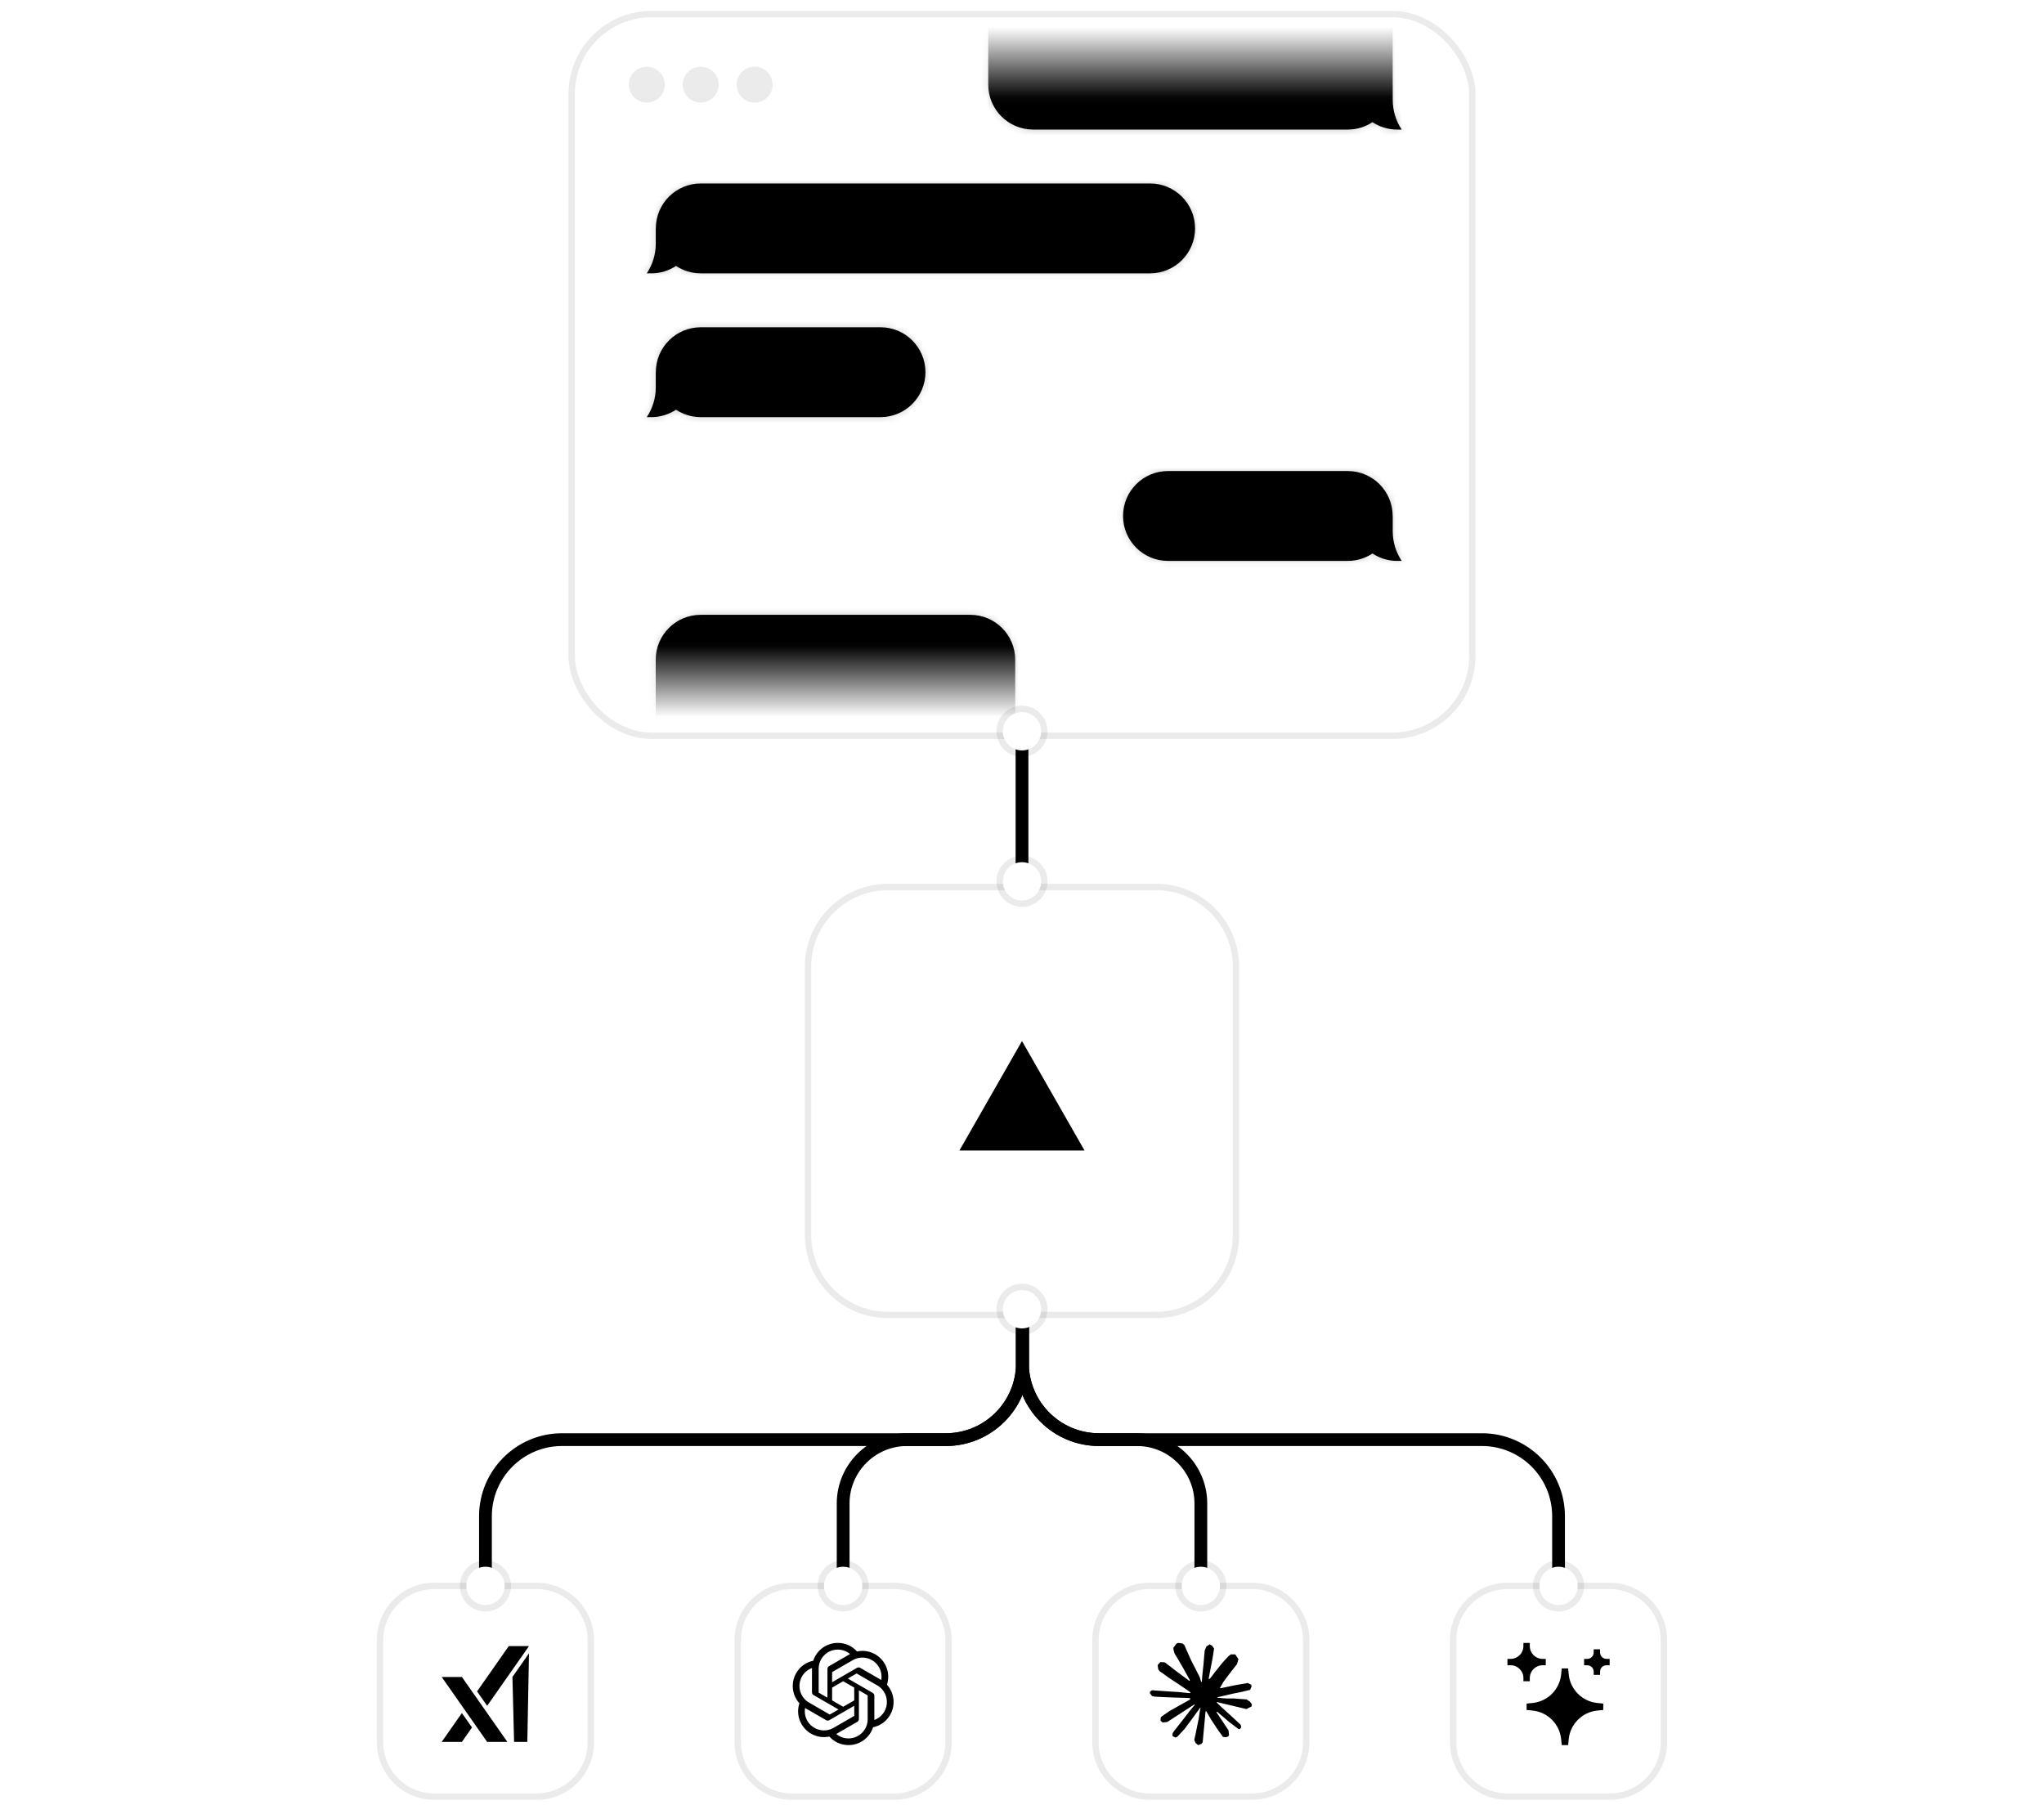 <svg width="320" height="284" viewBox="0 0 320 284" fill="none" xmlns="http://www.w3.org/2000/svg">
<path d="M160.069 181.414L160.069 213.414C160.07 220.042 165.442 225.414 172.069 225.414L232 225.414C238.627 225.414 244 230.788 244 237.416C244 253.468 243.999 267.773 243.999 267.773" stroke="#45DEC4" style="stroke:#45DEC4;stroke:color(display-p3 0.271 0.871 0.769);stroke-opacity:1;" stroke-width="2"/>
<path d="M160.072 181.414L160.071 213.414C160.071 220.042 154.698 225.414 148.071 225.414L88 225.414C81.373 225.414 76 230.788 76 237.416C76 253.468 76.001 267.773 76.001 267.773" stroke="#52AEFF" style="stroke:#52AEFF;stroke:color(display-p3 0.322 0.682 1);stroke-opacity:1;" stroke-width="2"/>
<path d="M160.062 181L160.062 213.414C160.062 220.042 165.435 225.414 172.062 225.414L178 225.414C183.523 225.414 188 229.893 188 235.415C188 252.163 187.999 267.398 187.999 267.398" stroke="#FFB224" style="stroke:#FFB224;stroke:color(display-p3 1 0.698 0.141);stroke-opacity:1;" stroke-width="2"/>
<path d="M160.068 181L160.067 213.414C160.067 220.042 154.695 225.414 148.067 225.414L142 225.414C136.477 225.414 132 229.893 132 235.415C132 252.163 132.001 267.398 132.001 267.398" stroke="#E5484D" style="stroke:#E5484D;stroke:color(display-p3 0.898 0.282 0.302);stroke-opacity:1;" stroke-width="2"/>
<g filter="url(#filter0_d_9152_67818)">
<path d="M60 256C60 251.582 63.582 248 68 248H84C88.418 248 92 251.582 92 256V272C92 276.418 88.418 280 84 280H68C63.582 280 60 276.418 60 272V256Z" fill="white" style="fill:white;fill-opacity:1;"/>
<path d="M68 247.5C63.306 247.5 59.5 251.306 59.5 256V272C59.5 276.694 63.306 280.5 68 280.5H84C88.694 280.5 92.5 276.694 92.5 272V256C92.5 251.306 88.694 247.5 84 247.5H68Z" stroke="black" stroke-opacity="0.08" style="stroke:black;stroke-opacity:0.08;"/>
<g clip-path="url(#clip0_9152_67818)">
<path d="M80.224 261.759L80.483 271.927H82.556L82.816 258.057L80.224 261.759Z" fill="black" style="fill:black;fill-opacity:1;"/>
<path d="M82.816 256.927H79.651L74.686 264.019L76.268 266.278L82.816 256.927Z" fill="black" style="fill:black;fill-opacity:1;"/>
<path d="M69.148 271.927H72.313L73.895 269.668L72.313 267.408L69.148 271.927Z" fill="black" style="fill:black;fill-opacity:1;"/>
<path d="M69.148 261.759L76.268 271.927H79.432L72.313 261.759H69.148Z" fill="black" style="fill:black;fill-opacity:1;"/>
</g>
<path d="M79 247.5C79 249.157 77.657 250.5 76 250.5C74.343 250.5 73 249.157 73 247.5C73 245.843 74.343 244.5 76 244.5C77.657 244.5 79 245.843 79 247.5Z" fill="white" style="fill:white;fill-opacity:1;"/>
<path d="M76 251C77.933 251 79.5 249.433 79.5 247.5C79.5 245.567 77.933 244 76 244C74.067 244 72.5 245.567 72.5 247.5C72.5 249.433 74.067 251 76 251Z" stroke="black" stroke-opacity="0.08" style="stroke:black;stroke-opacity:0.08;"/>
</g>
<g filter="url(#filter1_d_9152_67818)">
<path d="M116 256C116 251.582 119.582 248 124 248H140C144.418 248 148 251.582 148 256V272C148 276.418 144.418 280 140 280H124C119.582 280 116 276.418 116 272V256Z" fill="white" style="fill:white;fill-opacity:1;"/>
<path d="M124 247.5C119.306 247.5 115.5 251.306 115.5 256V272C115.5 276.694 119.306 280.5 124 280.5H140C144.694 280.5 148.5 276.694 148.5 272V256C148.5 251.306 144.694 247.5 140 247.5H124Z" stroke="black" stroke-opacity="0.08" style="stroke:black;stroke-opacity:0.08;"/>
<path d="M138.856 262.975C139.219 261.886 139.094 260.692 138.514 259.701C137.641 258.181 135.886 257.399 134.172 257.767C133.409 256.908 132.314 256.42 131.165 256.427C129.413 256.423 127.858 257.551 127.319 259.218C126.194 259.448 125.222 260.153 124.654 261.151C123.774 262.667 123.975 264.578 125.15 265.878C124.787 266.968 124.912 268.161 125.492 269.152C126.365 270.672 128.12 271.454 129.835 271.086C130.597 271.945 131.693 272.434 132.841 272.426C134.594 272.431 136.149 271.302 136.688 269.633C137.814 269.403 138.785 268.698 139.354 267.7C140.232 266.184 140.031 264.274 138.857 262.974L138.856 262.975ZM132.842 271.381C132.141 271.382 131.461 271.136 130.923 270.687C130.947 270.674 130.99 270.65 131.017 270.633L134.203 268.793C134.366 268.701 134.466 268.527 134.465 268.34V263.848L135.812 264.626C135.826 264.633 135.836 264.647 135.838 264.663V268.382C135.836 270.036 134.496 271.377 132.842 271.381ZM126.4 268.629C126.048 268.022 125.922 267.311 126.042 266.62C126.066 266.634 126.107 266.66 126.137 266.677L129.323 268.517C129.485 268.611 129.685 268.611 129.847 268.517L133.736 266.271V267.826C133.737 267.842 133.73 267.857 133.717 267.867L130.497 269.727C129.062 270.553 127.23 270.062 126.4 268.629H126.4ZM125.561 261.675C125.911 261.067 126.464 260.602 127.122 260.36C127.122 260.388 127.12 260.436 127.12 260.47V264.151C127.119 264.338 127.219 264.511 127.382 264.604L131.272 266.849L129.925 267.627C129.912 267.636 129.895 267.637 129.88 267.631L126.658 265.77C125.227 264.941 124.736 263.109 125.561 261.675L125.561 261.675ZM136.625 264.249L132.735 262.003L134.082 261.226C134.095 261.217 134.112 261.216 134.127 261.222L137.348 263.082C138.782 263.91 139.274 265.745 138.445 267.179C138.095 267.786 137.543 268.251 136.885 268.493V264.702C136.887 264.515 136.787 264.342 136.625 264.249H136.625ZM137.965 262.232C137.941 262.218 137.9 262.193 137.87 262.176L134.684 260.336C134.523 260.241 134.323 260.241 134.161 260.336L130.271 262.582V261.027C130.27 261.011 130.278 260.995 130.29 260.985L133.511 259.127C134.945 258.3 136.779 258.792 137.606 260.227C137.956 260.833 138.082 261.543 137.964 262.232H137.965ZM129.539 265.004L128.192 264.226C128.177 264.219 128.168 264.205 128.166 264.189V260.47C128.167 258.814 129.511 257.472 131.167 257.473C131.867 257.473 132.545 257.719 133.084 258.167C133.059 258.18 133.017 258.203 132.989 258.22L129.803 260.06C129.64 260.153 129.54 260.326 129.541 260.513L129.539 265.003V265.004ZM130.271 263.427L132.003 262.426L133.736 263.426V265.427L132.003 266.427L130.271 265.427V263.427Z" fill="black" style="fill:black;fill-opacity:1;"/>
<path d="M135 247.5C135 249.157 133.657 250.5 132 250.5C130.343 250.5 129 249.157 129 247.5C129 245.843 130.343 244.5 132 244.5C133.657 244.5 135 245.843 135 247.5Z" fill="white" style="fill:white;fill-opacity:1;"/>
<path d="M132 251C133.933 251 135.5 249.433 135.5 247.5C135.5 245.567 133.933 244 132 244C130.067 244 128.5 245.567 128.5 247.5C128.5 249.433 130.067 251 132 251Z" stroke="black" stroke-opacity="0.08" style="stroke:black;stroke-opacity:0.08;"/>
</g>
<g filter="url(#filter2_d_9152_67818)">
<path d="M172 256C172 251.582 175.582 248 180 248H196C200.418 248 204 251.582 204 256V272C204 276.418 200.418 280 196 280H180C175.582 280 172 276.418 172 272V256Z" fill="white" style="fill:white;fill-opacity:1;"/>
<path d="M180 247.5C175.306 247.5 171.5 251.306 171.5 256V272C171.5 276.694 175.306 280.5 180 280.5H196C200.694 280.5 204.5 276.694 204.5 272V256C204.5 251.306 200.694 247.5 196 247.5H180Z" stroke="black" stroke-opacity="0.08" style="stroke:black;stroke-opacity:0.08;"/>
<path d="M183.145 267.067L186.291 265.301L186.344 265.148L186.291 265.062H186.138L185.612 265.03L183.814 264.982L182.255 264.917L180.744 264.836L180.364 264.755L180.008 264.285L180.045 264.051L180.364 263.836L180.822 263.876L181.834 263.945L183.352 264.05L184.453 264.114L186.085 264.284H186.344L186.381 264.179L186.292 264.114L186.223 264.05L184.652 262.985L182.951 261.86L182.06 261.212L181.579 260.884L181.336 260.576L181.231 259.904L181.668 259.423L182.256 259.463L182.406 259.503L183.001 259.961L184.272 260.944L185.931 262.167L186.174 262.368L186.272 262.299L186.283 262.251L186.174 262.068L185.272 260.437L184.309 258.777L183.88 258.089L183.766 257.677C183.727 257.507 183.697 257.365 183.697 257.191L184.195 256.515L184.47 256.427L185.135 256.515L185.414 256.758L185.827 257.702L186.495 259.187L187.532 261.208L187.835 261.807L187.997 262.362L188.057 262.532H188.162V262.434L188.248 261.296L188.405 259.899L188.558 258.101L188.611 257.595L188.862 256.988L189.36 256.66L189.748 256.845L190.068 257.303L190.024 257.599L189.834 258.834L189.461 260.769L189.218 262.065H189.36L189.522 261.903L190.177 261.033L191.278 259.656L191.764 259.11L192.331 258.506L192.695 258.219H193.383L193.889 258.972L193.663 259.749L192.954 260.647L192.367 261.409L191.525 262.542L190.999 263.449L191.047 263.522L191.173 263.51L193.075 263.105L194.103 262.919L195.33 262.709L195.885 262.968L195.945 263.231L195.727 263.77L194.415 264.094L192.876 264.402L190.585 264.944L190.557 264.964L190.59 265.004L191.622 265.101L192.063 265.125H193.144L195.157 265.275L195.683 265.623L195.998 266.048L195.945 266.372L195.135 266.785L194.043 266.526L191.492 265.919L190.618 265.701H190.497V265.773L191.226 266.486L192.561 267.692L194.234 269.247L194.319 269.631L194.104 269.934L193.877 269.902L192.408 268.796L191.841 268.299L190.557 267.218H190.472V267.331L190.768 267.764L192.33 270.113L192.411 270.833L192.298 271.067L191.893 271.209L191.448 271.128L190.533 269.844L189.59 268.398L188.828 267.102L188.736 267.155L188.286 271.994L188.076 272.241L187.59 272.427L187.185 272.119L186.97 271.621L187.185 270.637L187.444 269.353L187.655 268.333L187.845 267.065L187.958 266.644L187.951 266.616L187.858 266.628L186.902 267.94L185.449 269.904L184.299 271.135L184.023 271.244L183.546 270.997L183.59 270.555L183.857 270.162L185.449 268.138L186.409 266.883L187.028 266.158L187.024 266.054H186.987L182.76 268.798L182.008 268.896L181.684 268.592L181.724 268.094L181.877 267.933L183.148 267.058L183.143 267.062L183.145 267.067Z" fill="#D97757" style="fill:#D97757;fill:color(display-p3 0.851 0.467 0.341);fill-opacity:1;"/>
<path d="M191 247.5C191 249.157 189.657 250.5 188 250.5C186.343 250.5 185 249.157 185 247.5C185 245.843 186.343 244.5 188 244.5C189.657 244.5 191 245.843 191 247.5Z" fill="white" style="fill:white;fill-opacity:1;"/>
<path d="M188 251C189.933 251 191.5 249.433 191.5 247.5C191.5 245.567 189.933 244 188 244C186.067 244 184.5 245.567 184.5 247.5C184.5 249.433 186.067 251 188 251Z" stroke="black" stroke-opacity="0.08" style="stroke:black;stroke-opacity:0.08;"/>
</g>
<g filter="url(#filter3_d_9152_67818)">
<path d="M228 256C228 251.582 231.582 248 236 248H252C256.418 248 260 251.582 260 256V272C260 276.418 256.418 280 252 280H236C231.582 280 228 276.418 228 272V256Z" fill="white" style="fill:white;fill-opacity:1;"/>
<path d="M236 247.5C231.306 247.5 227.5 251.306 227.5 256V272C227.5 276.694 231.306 280.5 236 280.5H252C256.694 280.5 260.5 276.694 260.5 272V256C260.5 251.306 256.694 247.5 252 247.5H236Z" stroke="black" stroke-opacity="0.08" style="stroke:black;stroke-opacity:0.08;"/>
<g clip-path="url(#clip1_9152_67818)">
<path fill-rule="evenodd" clip-rule="evenodd" d="M238.5 256.927V256.427H239.5V256.927C239.5 258.031 240.395 258.927 241.5 258.927H242V259.427V259.927H241.5C240.395 259.927 239.5 260.822 239.5 261.927V262.427H239H238.5V261.927C238.5 260.822 237.605 259.927 236.5 259.927H236V259.427V258.927H236.5C237.605 258.927 238.5 258.031 238.5 256.927ZM250.5 260.927V261.427H249.5V260.927C249.5 260.374 249.052 259.927 248.5 259.927H248V259.427V258.927H248.5C249.052 258.927 249.5 258.479 249.5 257.927V257.427H250H250.5V257.927C250.5 258.479 250.948 258.927 251.5 258.927H252V259.427V259.927H251.5C250.948 259.927 250.5 260.374 250.5 260.927ZM244.5 260.427L244.407 261.356C244.17 263.724 242.297 265.597 239.929 265.834L239 265.927V266.927L239.929 267.019C242.297 267.256 244.17 269.129 244.407 271.497L244.5 272.427H245.5L245.593 271.497C245.83 269.129 247.703 267.256 250.071 267.019L251 266.927V265.927L250.071 265.834C247.703 265.597 245.83 263.724 245.593 261.356L245.5 260.427H244.5Z" fill="#666666" style="fill:#666666;fill:color(display-p3 0.4 0.4 0.4);fill-opacity:1;"/>
</g>
<path d="M247 247.5C247 249.157 245.657 250.5 244 250.5C242.343 250.5 241 249.157 241 247.5C241 245.843 242.343 244.5 244 244.5C245.657 244.5 247 245.843 247 247.5Z" fill="white" style="fill:white;fill-opacity:1;"/>
<path d="M244 251C245.933 251 247.5 249.433 247.5 247.5C247.5 245.567 245.933 244 244 244C242.067 244 240.5 245.567 240.5 247.5C240.5 249.433 242.067 251 244 251Z" stroke="black" stroke-opacity="0.08" style="stroke:black;stroke-opacity:0.08;"/>
</g>
<path d="M160 111.922L160 137.224" stroke="#A8A8A8" style="stroke:#A8A8A8;stroke:color(display-p3 0.659 0.659 0.659);stroke-opacity:1;" stroke-width="2"/>
<g filter="url(#filter4_d_9152_67818)">
<g clip-path="url(#clip2_9152_67818)">
<rect x="90" y="2" width="140" height="112" rx="12" fill="white" style="fill:white;fill-opacity:1;"/>
<circle cx="101.259" cy="12.548" r="2.814" fill="black" fill-opacity="0.08" style="fill:black;fill-opacity:0.08;"/>
<circle cx="109.705" cy="12.548" r="2.814" fill="black" fill-opacity="0.08" style="fill:black;fill-opacity:0.08;"/>
<circle cx="118.142" cy="12.548" r="2.814" fill="black" fill-opacity="0.08" style="fill:black;fill-opacity:0.08;"/>
<mask id="mask0_9152_67818" style="mask-type:alpha" maskUnits="userSpaceOnUse" x="96" y="1" width="129" height="113">
<rect width="128.04" height="112.562" transform="matrix(-1 0 0 1 224.375 1.292)" fill="url(#paint0_linear_9152_67818)" style=""/>
</mask>
<g mask="url(#mask0_9152_67818)">
<mask id="path-33-inside-1_9152_67818" fill="white">
<path fill-rule="evenodd" clip-rule="evenodd" d="M109.707 28.025C105.822 28.025 102.672 31.175 102.672 35.06C102.672 35.06 102.672 35.06 102.672 35.06H102.665V37.448C102.665 39.102 102.175 40.719 101.258 42.095H101.961C103.392 42.095 104.723 41.668 105.834 40.934C106.945 41.668 108.276 42.095 109.707 42.095H180.058C183.944 42.095 187.094 38.945 187.094 35.06C187.094 31.175 183.944 28.025 180.058 28.025H109.707Z"/>
</mask>
<path fill-rule="evenodd" clip-rule="evenodd" d="M109.707 28.025C105.822 28.025 102.672 31.175 102.672 35.06C102.672 35.06 102.672 35.06 102.672 35.06H102.665V37.448C102.665 39.102 102.175 40.719 101.258 42.095H101.961C103.392 42.095 104.723 41.668 105.834 40.934C106.945 41.668 108.276 42.095 109.707 42.095H180.058C183.944 42.095 187.094 38.945 187.094 35.06C187.094 31.175 183.944 28.025 180.058 28.025H109.707Z" fill="#FAFAFA" style="fill:#FAFAFA;fill:color(display-p3 0.98 0.98 0.98);fill-opacity:1;"/>
<path d="M102.672 35.06V36.06H103.672V35.06H102.672ZM102.665 35.06V34.06H101.665V35.06H102.665ZM101.258 42.095L100.426 41.541L99.389 43.095H101.258V42.095ZM105.834 40.934L106.385 40.1L105.834 39.736L105.283 40.1L105.834 40.934ZM103.672 35.06C103.672 31.727 106.374 29.025 109.707 29.025V27.025C105.269 27.025 101.672 30.622 101.672 35.06H103.672ZM103.672 35.06C103.672 35.06 103.672 35.06 103.672 35.06V35.06C103.672 35.06 103.672 35.06 103.672 35.06C103.672 35.06 103.672 35.06 103.672 35.06C103.672 35.06 103.672 35.06 103.672 35.06C103.672 35.06 103.672 35.06 103.672 35.06V35.06C103.672 35.06 103.672 35.06 103.672 35.06C103.672 35.06 103.672 35.06 103.672 35.06V35.06C103.672 35.06 103.672 35.06 103.672 35.06C103.672 35.06 103.672 35.06 103.672 35.06C103.672 35.06 103.672 35.06 103.672 35.06C103.672 35.06 103.672 35.06 103.672 35.06V35.06C103.672 35.06 103.672 35.06 103.672 35.06C103.672 35.06 103.672 35.06 103.672 35.06V35.06C103.672 35.06 103.672 35.06 103.672 35.06C103.672 35.06 103.672 35.06 103.672 35.06V35.06C103.672 35.06 103.672 35.06 103.672 35.06V35.06C103.672 35.06 103.672 35.06 103.672 35.06C103.672 35.06 103.672 35.06 103.672 35.06V35.06C103.672 35.06 103.672 35.06 103.672 35.06C103.672 35.06 103.672 35.06 103.672 35.06V35.06C103.672 35.06 103.672 35.06 103.672 35.06V35.06C103.672 35.06 103.672 35.06 103.672 35.06C103.672 35.06 103.672 35.06 103.672 35.06V35.06C103.672 35.06 103.672 35.06 103.672 35.06C103.672 35.06 103.672 35.06 103.672 35.06V35.06C103.672 35.06 103.672 35.06 103.672 35.06V35.06C103.672 35.06 103.672 35.06 103.672 35.06C103.672 35.06 103.672 35.06 103.672 35.06V35.06C103.672 35.06 103.672 35.06 103.672 35.06C103.672 35.06 103.672 35.06 103.672 35.06V35.06C103.672 35.06 103.672 35.06 103.672 35.06C103.672 35.06 103.672 35.06 103.672 35.06C103.672 35.06 103.672 35.06 103.672 35.06C103.672 35.06 103.672 35.06 103.672 35.06V35.06C103.672 35.06 103.672 35.06 103.672 35.06C103.672 35.06 103.672 35.06 103.672 35.06V35.06C103.672 35.06 103.672 35.06 103.672 35.06C103.672 35.06 103.672 35.06 103.672 35.06V35.06C103.672 35.06 103.672 35.06 103.672 35.06V35.06C103.672 35.06 103.672 35.06 103.672 35.06C103.672 35.06 103.672 35.06 103.672 35.06V35.06C103.672 35.06 103.672 35.06 103.672 35.06C103.672 35.06 103.672 35.06 103.672 35.06V35.06C103.672 35.06 103.672 35.06 103.672 35.06V35.06C103.672 35.06 103.672 35.06 103.672 35.06C103.672 35.06 103.672 35.06 103.672 35.06V35.06C103.672 35.06 103.672 35.06 103.672 35.06C103.672 35.06 103.672 35.06 103.672 35.06V35.06C103.672 35.06 103.672 35.06 103.672 35.06C103.672 35.06 103.672 35.06 103.672 35.06C103.672 35.06 103.672 35.06 103.672 35.06C103.672 35.06 103.672 35.06 103.672 35.06V35.06C103.672 35.06 103.672 35.06 103.672 35.06C103.672 35.06 103.672 35.06 103.672 35.06V35.06C103.672 35.06 103.672 35.06 103.672 35.06C103.672 35.06 103.672 35.06 103.672 35.06V35.06C103.672 35.06 103.672 35.06 103.672 35.06V35.06C103.672 35.06 103.672 35.06 103.672 35.06C103.672 35.06 103.672 35.06 103.672 35.06V35.06C103.672 35.06 103.672 35.06 103.672 35.06C103.672 35.06 103.672 35.06 103.672 35.06V35.06C103.672 35.06 103.672 35.06 103.672 35.06C103.672 35.06 103.672 35.06 103.672 35.06C103.672 35.06 103.672 35.06 103.672 35.06C103.672 35.06 103.672 35.06 103.672 35.06V35.06C103.672 35.06 103.672 35.06 103.672 35.06C103.672 35.06 103.672 35.06 103.672 35.06V35.06C103.672 35.06 103.672 35.06 103.672 35.06C103.672 35.06 103.672 35.06 103.672 35.06V35.06C103.672 35.06 103.672 35.06 103.672 35.06V35.06C103.672 35.06 103.672 35.06 103.672 35.06C103.672 35.06 103.672 35.06 103.672 35.06V35.06C103.672 35.06 103.672 35.06 103.672 35.06C103.672 35.06 103.672 35.06 103.672 35.06V35.06C103.672 35.06 103.672 35.06 103.672 35.06C103.672 35.06 103.672 35.06 103.672 35.06C103.672 35.06 103.672 35.06 103.672 35.06C103.672 35.06 103.672 35.06 103.672 35.06V35.06C103.672 35.06 103.672 35.06 103.672 35.06C103.672 35.06 103.672 35.06 103.672 35.06V35.06C103.672 35.06 103.672 35.06 103.672 35.06C103.672 35.06 103.672 35.06 103.672 35.06V35.06C103.672 35.06 103.672 35.06 103.672 35.06V35.06C103.672 35.06 103.672 35.06 103.672 35.06C103.672 35.06 103.672 35.06 103.672 35.06V35.06C103.672 35.06 103.672 35.06 103.672 35.06C103.672 35.06 103.672 35.06 103.672 35.06V35.06C103.672 35.06 103.672 35.06 103.672 35.06C103.672 35.06 103.672 35.06 103.672 35.06V35.06C103.672 35.06 103.672 35.06 103.672 35.06V35.06C103.672 35.06 103.672 35.06 103.672 35.06C103.672 35.06 103.672 35.06 103.672 35.06V35.06C103.672 35.06 103.672 35.06 103.672 35.06C103.672 35.06 103.672 35.06 103.672 35.06V35.06C103.672 35.06 103.672 35.06 103.672 35.06C103.672 35.06 103.672 35.06 103.672 35.06C103.672 35.06 103.672 35.06 103.672 35.06C103.672 35.06 103.672 35.06 103.672 35.06V35.06C103.672 35.06 103.672 35.06 103.672 35.06C103.672 35.06 103.672 35.06 103.672 35.06V35.06C103.672 35.06 103.672 35.06 103.672 35.06C103.672 35.06 103.672 35.06 103.672 35.06V35.06C103.672 35.06 103.672 35.06 103.672 35.06V35.06C103.672 35.06 103.672 35.06 103.672 35.06C103.672 35.06 103.672 35.06 103.672 35.06V35.06C103.672 35.06 103.672 35.06 103.672 35.06C103.672 35.06 103.672 35.06 103.672 35.06V35.06C103.672 35.06 103.672 35.06 103.672 35.06C103.672 35.06 103.672 35.06 103.672 35.06V35.06C103.672 35.06 103.672 35.06 103.672 35.06V35.06C103.672 35.06 103.672 35.06 103.672 35.06C103.672 35.06 103.672 35.06 103.672 35.06V35.06C103.672 35.06 103.672 35.06 103.672 35.06C103.672 35.06 103.672 35.06 103.672 35.06V35.06C103.672 35.06 103.672 35.06 103.672 35.06C103.672 35.06 103.672 35.06 103.672 35.06C103.672 35.06 103.672 35.06 103.672 35.06C103.672 35.06 103.672 35.06 103.672 35.06V35.06C103.672 35.06 103.672 35.06 103.672 35.06C103.672 35.06 103.672 35.06 103.672 35.06V35.06C103.672 35.06 103.672 35.06 103.672 35.06C103.672 35.06 103.672 35.06 103.672 35.06V35.06C103.672 35.06 103.672 35.06 103.672 35.06V35.06C103.672 35.06 103.672 35.06 103.672 35.06C103.672 35.06 103.672 35.06 103.672 35.06V35.06C103.672 35.06 103.672 35.06 103.672 35.06C103.672 35.06 103.672 35.06 103.672 35.06V35.06C103.672 35.06 103.672 35.06 103.672 35.06C103.672 35.06 103.672 35.06 103.672 35.06V35.06C103.672 35.06 103.672 35.06 103.672 35.06V35.06C103.672 35.06 103.672 35.06 103.672 35.06C103.672 35.06 103.672 35.06 103.672 35.06V35.06C103.672 35.06 103.672 35.06 103.672 35.06C103.672 35.06 103.672 35.06 103.672 35.06V35.06C103.672 35.06 103.672 35.06 103.672 35.06C103.672 35.06 103.672 35.06 103.672 35.06C103.672 35.06 103.672 35.06 103.672 35.06C103.672 35.06 103.672 35.06 103.672 35.06V35.06C103.672 35.06 103.672 35.06 103.672 35.06C103.672 35.06 103.672 35.06 103.672 35.06V35.06C103.672 35.06 103.672 35.06 103.672 35.06C103.672 35.06 103.672 35.06 103.672 35.06V35.06C103.672 35.06 103.672 35.06 103.672 35.06V35.06C103.672 35.06 103.672 35.06 103.672 35.06C103.672 35.06 103.672 35.06 103.672 35.06V35.06C103.672 35.06 103.672 35.06 103.672 35.06C103.672 35.06 103.672 35.06 103.672 35.06V35.06C103.672 35.06 103.672 35.06 103.672 35.06C103.672 35.06 103.672 35.06 103.672 35.06C103.672 35.06 103.672 35.06 103.672 35.06C103.672 35.06 103.672 35.06 103.672 35.06V35.06C103.672 35.06 103.672 35.06 103.672 35.06C103.672 35.06 103.672 35.06 103.672 35.06V35.06C103.672 35.06 103.672 35.06 103.672 35.06C103.672 35.06 103.672 35.06 103.672 35.06V35.06C103.672 35.06 103.672 35.06 103.672 35.06V35.06C103.672 35.06 103.672 35.06 103.672 35.06C103.672 35.06 103.672 35.06 103.672 35.06V35.06C103.672 35.06 103.672 35.06 103.672 35.06C103.672 35.06 103.672 35.06 103.672 35.06V35.06C103.672 35.06 103.672 35.06 103.672 35.06C103.672 35.06 103.672 35.06 103.672 35.06C103.672 35.06 103.672 35.06 103.672 35.06C103.672 35.06 103.672 35.06 103.672 35.06V35.06C103.672 35.06 103.672 35.06 103.672 35.06C103.672 35.06 103.672 35.06 103.672 35.06V35.06C103.672 35.06 103.672 35.06 103.672 35.06C103.672 35.06 103.672 35.06 103.672 35.06V35.06C103.672 35.06 103.672 35.06 103.672 35.06V35.06C103.672 35.06 103.672 35.06 103.672 35.06C103.672 35.06 103.672 35.06 103.672 35.06V35.06C103.672 35.06 103.672 35.06 103.672 35.06C103.672 35.06 103.672 35.06 103.672 35.06V35.06C103.672 35.06 103.672 35.06 103.672 35.06V35.06C103.672 35.06 103.672 35.06 103.672 35.06C103.672 35.06 103.672 35.06 103.672 35.06V35.06C103.672 35.06 103.672 35.06 103.672 35.06C103.672 35.06 103.672 35.06 103.672 35.06V35.06C103.672 35.06 103.672 35.06 103.672 35.06C103.672 35.06 103.672 35.06 103.672 35.06C103.672 35.06 103.672 35.06 103.672 35.06C103.672 35.06 103.672 35.06 103.672 35.06V35.06C103.672 35.06 103.672 35.06 103.672 35.06C103.672 35.06 103.672 35.06 103.672 35.06V35.06C103.672 35.06 103.672 35.06 103.672 35.06C103.672 35.06 103.672 35.06 103.672 35.06V35.06C103.672 35.06 103.672 35.06 103.672 35.06V35.06C103.672 35.06 103.672 35.06 103.672 35.06C103.672 35.06 103.672 35.06 103.672 35.06V35.06C103.672 35.06 103.672 35.06 103.672 35.06C103.672 35.06 103.672 35.06 103.672 35.06V35.06C103.672 35.06 103.672 35.06 103.672 35.06V35.06C103.672 35.06 103.672 35.06 103.672 35.06C103.672 35.06 103.672 35.06 103.672 35.06V35.06C103.672 35.06 103.672 35.06 103.672 35.06C103.672 35.06 103.672 35.06 103.672 35.06V35.06C103.672 35.06 103.672 35.06 103.672 35.06V35.06C103.672 35.06 103.672 35.06 103.672 35.06C103.672 35.06 103.672 35.06 103.672 35.06V35.06C103.672 35.06 103.672 35.06 103.672 35.06C103.672 35.06 103.672 35.06 103.672 35.06V35.06C103.672 35.06 103.672 35.06 103.672 35.06C103.672 35.06 103.672 35.06 103.672 35.06C103.672 35.06 103.672 35.06 103.672 35.06C103.672 35.06 103.672 35.06 103.672 35.06V35.06C103.672 35.06 103.672 35.06 103.672 35.06C103.672 35.06 103.672 35.06 103.672 35.06V35.06C103.672 35.06 103.672 35.06 103.672 35.06C103.672 35.06 103.672 35.06 103.672 35.06C103.672 35.06 103.672 35.06 103.672 35.06C103.672 35.06 103.672 35.06 103.672 35.06V35.06C103.672 35.06 103.672 35.06 103.672 35.06H101.672C101.672 35.06 101.672 35.06 101.672 35.06V35.06C101.672 35.06 101.672 35.06 101.672 35.06C101.672 35.06 101.672 35.06 101.672 35.06C101.672 35.06 101.672 35.06 101.672 35.06C101.672 35.06 101.672 35.06 101.672 35.06V35.06C101.672 35.06 101.672 35.06 101.672 35.06C101.672 35.06 101.672 35.06 101.672 35.06V35.06C101.672 35.06 101.672 35.06 101.672 35.06C101.672 35.06 101.672 35.06 101.672 35.06C101.672 35.06 101.672 35.06 101.672 35.06C101.672 35.06 101.672 35.06 101.672 35.06V35.06C101.672 35.06 101.672 35.06 101.672 35.06C101.672 35.06 101.672 35.06 101.672 35.06V35.06C101.672 35.06 101.672 35.06 101.672 35.06C101.672 35.06 101.672 35.06 101.672 35.06V35.06C101.672 35.06 101.672 35.06 101.672 35.06V35.06C101.672 35.06 101.672 35.06 101.672 35.06C101.672 35.06 101.672 35.06 101.672 35.06V35.06C101.672 35.06 101.672 35.06 101.672 35.06C101.672 35.06 101.672 35.06 101.672 35.06V35.06C101.672 35.06 101.672 35.06 101.672 35.06V35.06C101.672 35.06 101.672 35.06 101.672 35.06C101.672 35.06 101.672 35.06 101.672 35.06V35.06C101.672 35.06 101.672 35.06 101.672 35.06C101.672 35.06 101.672 35.06 101.672 35.06V35.06C101.672 35.06 101.672 35.06 101.672 35.06V35.06C101.672 35.06 101.672 35.06 101.672 35.06C101.672 35.06 101.672 35.06 101.672 35.06V35.06C101.672 35.06 101.672 35.06 101.672 35.06C101.672 35.06 101.672 35.06 101.672 35.06V35.06C101.672 35.06 101.672 35.06 101.672 35.06C101.672 35.06 101.672 35.06 101.672 35.06C101.672 35.06 101.672 35.06 101.672 35.06C101.672 35.06 101.672 35.06 101.672 35.06V35.06C101.672 35.06 101.672 35.06 101.672 35.06C101.672 35.06 101.672 35.06 101.672 35.06V35.06C101.672 35.06 101.672 35.06 101.672 35.06C101.672 35.06 101.672 35.06 101.672 35.06V35.06C101.672 35.06 101.672 35.06 101.672 35.06V35.06C101.672 35.06 101.672 35.06 101.672 35.06C101.672 35.06 101.672 35.06 101.672 35.06V35.06C101.672 35.06 101.672 35.06 101.672 35.06C101.672 35.06 101.672 35.06 101.672 35.06V35.06C101.672 35.06 101.672 35.06 101.672 35.06V35.06C101.672 35.06 101.672 35.06 101.672 35.06C101.672 35.06 101.672 35.06 101.672 35.06V35.06C101.672 35.06 101.672 35.06 101.672 35.06C101.672 35.06 101.672 35.06 101.672 35.06V35.06C101.672 35.06 101.672 35.06 101.672 35.06C101.672 35.06 101.672 35.06 101.672 35.06C101.672 35.06 101.672 35.06 101.672 35.06C101.672 35.06 101.672 35.06 101.672 35.06V35.06C101.672 35.06 101.672 35.06 101.672 35.06C101.672 35.06 101.672 35.06 101.672 35.06V35.06C101.672 35.06 101.672 35.06 101.672 35.06C101.672 35.06 101.672 35.06 101.672 35.06V35.06C101.672 35.06 101.672 35.06 101.672 35.06V35.06C101.672 35.06 101.672 35.06 101.672 35.06C101.672 35.06 101.672 35.06 101.672 35.06V35.06C101.672 35.06 101.672 35.06 101.672 35.06C101.672 35.06 101.672 35.06 101.672 35.06V35.06C101.672 35.06 101.672 35.06 101.672 35.06C101.672 35.06 101.672 35.06 101.672 35.06C101.672 35.06 101.672 35.06 101.672 35.06C101.672 35.06 101.672 35.06 101.672 35.06V35.06C101.672 35.06 101.672 35.06 101.672 35.06C101.672 35.06 101.672 35.06 101.672 35.06V35.06C101.672 35.06 101.672 35.06 101.672 35.06C101.672 35.06 101.672 35.06 101.672 35.06V35.06C101.672 35.06 101.672 35.06 101.672 35.06V35.06C101.672 35.06 101.672 35.06 101.672 35.06C101.672 35.06 101.672 35.06 101.672 35.06V35.06C101.672 35.06 101.672 35.06 101.672 35.06C101.672 35.06 101.672 35.06 101.672 35.06V35.06C101.672 35.06 101.672 35.06 101.672 35.06C101.672 35.06 101.672 35.06 101.672 35.06C101.672 35.06 101.672 35.06 101.672 35.06C101.672 35.06 101.672 35.06 101.672 35.06V35.06C101.672 35.06 101.672 35.06 101.672 35.06C101.672 35.06 101.672 35.06 101.672 35.06V35.06C101.672 35.06 101.672 35.06 101.672 35.06C101.672 35.06 101.672 35.06 101.672 35.06V35.06C101.672 35.06 101.672 35.06 101.672 35.06V35.06C101.672 35.06 101.672 35.06 101.672 35.06C101.672 35.06 101.672 35.06 101.672 35.06V35.06C101.672 35.06 101.672 35.06 101.672 35.06C101.672 35.06 101.672 35.06 101.672 35.06V35.06C101.672 35.06 101.672 35.06 101.672 35.06C101.672 35.06 101.672 35.06 101.672 35.06V35.06C101.672 35.06 101.672 35.06 101.672 35.06V35.06C101.672 35.06 101.672 35.06 101.672 35.06C101.672 35.06 101.672 35.06 101.672 35.06V35.06C101.672 35.06 101.672 35.06 101.672 35.06C101.672 35.06 101.672 35.06 101.672 35.06V35.06C101.672 35.06 101.672 35.06 101.672 35.06C101.672 35.06 101.672 35.06 101.672 35.06C101.672 35.06 101.672 35.06 101.672 35.06C101.672 35.06 101.672 35.06 101.672 35.06V35.06C101.672 35.06 101.672 35.06 101.672 35.06C101.672 35.06 101.672 35.06 101.672 35.06V35.06C101.672 35.06 101.672 35.06 101.672 35.06C101.672 35.06 101.672 35.06 101.672 35.06V35.06C101.672 35.06 101.672 35.06 101.672 35.06V35.06C101.672 35.06 101.672 35.06 101.672 35.06C101.672 35.06 101.672 35.06 101.672 35.06V35.06C101.672 35.06 101.672 35.06 101.672 35.06C101.672 35.06 101.672 35.06 101.672 35.06V35.06C101.672 35.06 101.672 35.06 101.672 35.06C101.672 35.06 101.672 35.06 101.672 35.06V35.06C101.672 35.06 101.672 35.06 101.672 35.06V35.06C101.672 35.06 101.672 35.06 101.672 35.06C101.672 35.06 101.672 35.06 101.672 35.06V35.06C101.672 35.06 101.672 35.06 101.672 35.06C101.672 35.06 101.672 35.06 101.672 35.06V35.06C101.672 35.06 101.672 35.06 101.672 35.06C101.672 35.06 101.672 35.06 101.672 35.06C101.672 35.06 101.672 35.06 101.672 35.06C101.672 35.06 101.672 35.06 101.672 35.06V35.06C101.672 35.06 101.672 35.06 101.672 35.06C101.672 35.06 101.672 35.06 101.672 35.06V35.06C101.672 35.06 101.672 35.06 101.672 35.06C101.672 35.06 101.672 35.06 101.672 35.06V35.06C101.672 35.06 101.672 35.06 101.672 35.06V35.06C101.672 35.06 101.672 35.06 101.672 35.06C101.672 35.06 101.672 35.06 101.672 35.06V35.06C101.672 35.06 101.672 35.06 101.672 35.06C101.672 35.06 101.672 35.06 101.672 35.06V35.06C101.672 35.06 101.672 35.06 101.672 35.06C101.672 35.06 101.672 35.06 101.672 35.06V35.06C101.672 35.06 101.672 35.06 101.672 35.06V35.06C101.672 35.06 101.672 35.06 101.672 35.06C101.672 35.06 101.672 35.06 101.672 35.06V35.06C101.672 35.06 101.672 35.06 101.672 35.06C101.672 35.06 101.672 35.06 101.672 35.06V35.06C101.672 35.06 101.672 35.06 101.672 35.06C101.672 35.06 101.672 35.06 101.672 35.06C101.672 35.06 101.672 35.06 101.672 35.06C101.672 35.06 101.672 35.06 101.672 35.06V35.06C101.672 35.06 101.672 35.06 101.672 35.06C101.672 35.06 101.672 35.06 101.672 35.06V35.06C101.672 35.06 101.672 35.06 101.672 35.06C101.672 35.06 101.672 35.06 101.672 35.06V35.06C101.672 35.06 101.672 35.06 101.672 35.06V35.06C101.672 35.06 101.672 35.06 101.672 35.06C101.672 35.06 101.672 35.06 101.672 35.06V35.06C101.672 35.06 101.672 35.06 101.672 35.06C101.672 35.06 101.672 35.06 101.672 35.06V35.06C101.672 35.06 101.672 35.06 101.672 35.06C101.672 35.06 101.672 35.06 101.672 35.06C101.672 35.06 101.672 35.06 101.672 35.06C101.672 35.06 101.672 35.06 101.672 35.06V35.06C101.672 35.06 101.672 35.06 101.672 35.06C101.672 35.06 101.672 35.06 101.672 35.06V35.06C101.672 35.06 101.672 35.06 101.672 35.06C101.672 35.06 101.672 35.06 101.672 35.06V35.06C101.672 35.06 101.672 35.06 101.672 35.06V35.06C101.672 35.06 101.672 35.06 101.672 35.06C101.672 35.06 101.672 35.06 101.672 35.06V35.06C101.672 35.06 101.672 35.06 101.672 35.06C101.672 35.06 101.672 35.06 101.672 35.06V35.06C101.672 35.06 101.672 35.06 101.672 35.06C101.672 35.06 101.672 35.06 101.672 35.06C101.672 35.06 101.672 35.06 101.672 35.06C101.672 35.06 101.672 35.06 101.672 35.06V35.06C101.672 35.06 101.672 35.06 101.672 35.06C101.672 35.06 101.672 35.06 101.672 35.06V35.06C101.672 35.06 101.672 35.06 101.672 35.06C101.672 35.06 101.672 35.06 101.672 35.06V35.06C101.672 35.06 101.672 35.06 101.672 35.06V35.06C101.672 35.06 101.672 35.06 101.672 35.06C101.672 35.06 101.672 35.06 101.672 35.06V35.06C101.672 35.06 101.672 35.06 101.672 35.06C101.672 35.06 101.672 35.06 101.672 35.06V35.06C101.672 35.06 101.672 35.06 101.672 35.06V35.06C101.672 35.06 101.672 35.06 101.672 35.06C101.672 35.06 101.672 35.06 101.672 35.06V35.06C101.672 35.06 101.672 35.06 101.672 35.06C101.672 35.06 101.672 35.06 101.672 35.06V35.06C101.672 35.06 101.672 35.06 101.672 35.06C101.672 35.06 101.672 35.06 101.672 35.06C101.672 35.06 101.672 35.06 101.672 35.06C101.672 35.06 101.672 35.06 101.672 35.06V35.06C101.672 35.06 101.672 35.06 101.672 35.06C101.672 35.06 101.672 35.06 101.672 35.06V35.06C101.672 35.06 101.672 35.06 101.672 35.06C101.672 35.06 101.672 35.06 101.672 35.06V35.06C101.672 35.06 101.672 35.06 101.672 35.06V35.06C101.672 35.06 101.672 35.06 101.672 35.06C101.672 35.06 101.672 35.06 101.672 35.06V35.06C101.672 35.06 101.672 35.06 101.672 35.06C101.672 35.06 101.672 35.06 101.672 35.06V35.06C101.672 35.06 101.672 35.06 101.672 35.06V35.06C101.672 35.06 101.672 35.06 101.672 35.06C101.672 35.06 101.672 35.06 101.672 35.06V35.06C101.672 35.06 101.672 35.06 101.672 35.06C101.672 35.06 101.672 35.06 101.672 35.06V35.06C101.672 35.06 101.672 35.06 101.672 35.06V35.06C101.672 35.06 101.672 35.06 101.672 35.06C101.672 35.06 101.672 35.06 101.672 35.06V35.06C101.672 35.06 101.672 35.06 101.672 35.06C101.672 35.06 101.672 35.06 101.672 35.06V35.06C101.672 35.06 101.672 35.06 101.672 35.06C101.672 35.06 101.672 35.06 101.672 35.06C101.672 35.06 101.672 35.06 101.672 35.06C101.672 35.06 101.672 35.06 101.672 35.06V35.06C101.672 35.06 101.672 35.06 101.672 35.06C101.672 35.06 101.672 35.06 101.672 35.06V35.06C101.672 35.06 101.672 35.06 101.672 35.06C101.672 35.06 101.672 35.06 101.672 35.06C101.672 35.06 101.672 35.06 101.672 35.06C101.672 35.06 101.672 35.06 101.672 35.06V35.06C101.672 35.06 101.672 35.06 101.672 35.06H103.672ZM102.665 36.06H102.672V34.06H102.665V36.06ZM103.665 37.448V35.06H101.665V37.448H103.665ZM102.09 42.65C103.117 41.11 103.665 39.3 103.665 37.448H101.665C101.665 38.905 101.234 40.329 100.426 41.541L102.09 42.65ZM101.961 41.095H101.258V43.095H101.961V41.095ZM105.283 40.1C104.331 40.729 103.19 41.095 101.961 41.095V43.095C103.594 43.095 105.116 42.607 106.386 41.769L105.283 40.1ZM109.707 41.095C108.478 41.095 107.338 40.729 106.385 40.1L105.283 41.769C106.552 42.607 108.074 43.095 109.707 43.095V41.095ZM180.058 41.095H109.707V43.095H180.058V41.095ZM186.094 35.06C186.094 38.393 183.392 41.095 180.058 41.095V43.095C184.496 43.095 188.094 39.498 188.094 35.06H186.094ZM180.058 29.025C183.392 29.025 186.094 31.727 186.094 35.06H188.094C188.094 30.622 184.496 27.025 180.058 27.025V29.025ZM109.707 29.025H180.058V27.025H109.707V29.025Z" fill="black" fill-opacity="0.21" style="fill:black;fill-opacity:0.21;" mask="url(#path-33-inside-1_9152_67818)"/>
<mask id="path-35-inside-2_9152_67818" fill="white">
<path fill-rule="evenodd" clip-rule="evenodd" d="M109.707 50.539C105.822 50.539 102.672 53.688 102.672 57.574C102.672 57.574 102.672 57.574 102.672 57.574H102.665V59.962C102.665 61.616 102.175 63.233 101.258 64.609H101.961C103.392 64.609 104.723 64.182 105.834 63.448C106.945 64.182 108.276 64.609 109.707 64.609H137.848C141.733 64.609 144.883 61.459 144.883 57.574C144.883 53.688 141.733 50.539 137.848 50.539H109.707Z"/>
</mask>
<path fill-rule="evenodd" clip-rule="evenodd" d="M109.707 50.539C105.822 50.539 102.672 53.688 102.672 57.574C102.672 57.574 102.672 57.574 102.672 57.574H102.665V59.962C102.665 61.616 102.175 63.233 101.258 64.609H101.961C103.392 64.609 104.723 64.182 105.834 63.448C106.945 64.182 108.276 64.609 109.707 64.609H137.848C141.733 64.609 144.883 61.459 144.883 57.574C144.883 53.688 141.733 50.539 137.848 50.539H109.707Z" fill="#FAFAFA" style="fill:#FAFAFA;fill:color(display-p3 0.98 0.98 0.98);fill-opacity:1;"/>
<path d="M102.672 57.574V58.574H103.672V57.574H102.672ZM102.665 57.574V56.574H101.665V57.574H102.665ZM101.258 64.609L100.426 64.054L99.389 65.609H101.258V64.609ZM105.834 63.448L106.385 62.614L105.834 62.249L105.283 62.614L105.834 63.448ZM103.672 57.574C103.672 54.241 106.374 51.539 109.707 51.539V49.539C105.269 49.539 101.672 53.136 101.672 57.574H103.672ZM103.672 57.574C103.672 57.574 103.672 57.574 103.672 57.574V57.574C103.672 57.574 103.672 57.574 103.672 57.574C103.672 57.574 103.672 57.574 103.672 57.574C103.672 57.574 103.672 57.574 103.672 57.574C103.672 57.574 103.672 57.574 103.672 57.574V57.574C103.672 57.574 103.672 57.574 103.672 57.574C103.672 57.574 103.672 57.574 103.672 57.574V57.574C103.672 57.574 103.672 57.574 103.672 57.574C103.672 57.574 103.672 57.574 103.672 57.574C103.672 57.574 103.672 57.574 103.672 57.574C103.672 57.574 103.672 57.574 103.672 57.574V57.574C103.672 57.574 103.672 57.574 103.672 57.574C103.672 57.574 103.672 57.574 103.672 57.574V57.574C103.672 57.574 103.672 57.574 103.672 57.574C103.672 57.574 103.672 57.574 103.672 57.574V57.574C103.672 57.574 103.672 57.574 103.672 57.574V57.574C103.672 57.574 103.672 57.574 103.672 57.574C103.672 57.574 103.672 57.574 103.672 57.574V57.574C103.672 57.574 103.672 57.574 103.672 57.574C103.672 57.574 103.672 57.574 103.672 57.574V57.574C103.672 57.574 103.672 57.574 103.672 57.574V57.574C103.672 57.574 103.672 57.574 103.672 57.574C103.672 57.574 103.672 57.574 103.672 57.574V57.574C103.672 57.574 103.672 57.574 103.672 57.574C103.672 57.574 103.672 57.574 103.672 57.574V57.574C103.672 57.574 103.672 57.574 103.672 57.574V57.574C103.672 57.574 103.672 57.574 103.672 57.574C103.672 57.574 103.672 57.574 103.672 57.574V57.574C103.672 57.574 103.672 57.574 103.672 57.574C103.672 57.574 103.672 57.574 103.672 57.574V57.574C103.672 57.574 103.672 57.574 103.672 57.574C103.672 57.574 103.672 57.574 103.672 57.574C103.672 57.574 103.672 57.574 103.672 57.574C103.672 57.574 103.672 57.574 103.672 57.574V57.574C103.672 57.574 103.672 57.574 103.672 57.574C103.672 57.574 103.672 57.574 103.672 57.574V57.574C103.672 57.574 103.672 57.574 103.672 57.574C103.672 57.574 103.672 57.574 103.672 57.574V57.574C103.672 57.574 103.672 57.574 103.672 57.574V57.574C103.672 57.574 103.672 57.574 103.672 57.574C103.672 57.574 103.672 57.574 103.672 57.574V57.574C103.672 57.574 103.672 57.574 103.672 57.574C103.672 57.574 103.672 57.574 103.672 57.574V57.574C103.672 57.574 103.672 57.574 103.672 57.574V57.574C103.672 57.574 103.672 57.574 103.672 57.574C103.672 57.574 103.672 57.574 103.672 57.574V57.574C103.672 57.574 103.672 57.574 103.672 57.574C103.672 57.574 103.672 57.574 103.672 57.574V57.574C103.672 57.574 103.672 57.574 103.672 57.574C103.672 57.574 103.672 57.574 103.672 57.574C103.672 57.574 103.672 57.574 103.672 57.574C103.672 57.574 103.672 57.574 103.672 57.574V57.574C103.672 57.574 103.672 57.574 103.672 57.574C103.672 57.574 103.672 57.574 103.672 57.574V57.574C103.672 57.574 103.672 57.574 103.672 57.574C103.672 57.574 103.672 57.574 103.672 57.574V57.574C103.672 57.574 103.672 57.574 103.672 57.574V57.574C103.672 57.574 103.672 57.574 103.672 57.574C103.672 57.574 103.672 57.574 103.672 57.574V57.574C103.672 57.574 103.672 57.574 103.672 57.574C103.672 57.574 103.672 57.574 103.672 57.574V57.574C103.672 57.574 103.672 57.574 103.672 57.574C103.672 57.574 103.672 57.574 103.672 57.574C103.672 57.574 103.672 57.574 103.672 57.574C103.672 57.574 103.672 57.574 103.672 57.574V57.574C103.672 57.574 103.672 57.574 103.672 57.574C103.672 57.574 103.672 57.574 103.672 57.574V57.574C103.672 57.574 103.672 57.574 103.672 57.574C103.672 57.574 103.672 57.574 103.672 57.574V57.574C103.672 57.574 103.672 57.574 103.672 57.574V57.574C103.672 57.574 103.672 57.574 103.672 57.574C103.672 57.574 103.672 57.574 103.672 57.574V57.574C103.672 57.574 103.672 57.574 103.672 57.574C103.672 57.574 103.672 57.574 103.672 57.574V57.574C103.672 57.574 103.672 57.574 103.672 57.574C103.672 57.574 103.672 57.574 103.672 57.574C103.672 57.574 103.672 57.574 103.672 57.574C103.672 57.574 103.672 57.574 103.672 57.574V57.574C103.672 57.574 103.672 57.574 103.672 57.574C103.672 57.574 103.672 57.574 103.672 57.574V57.574C103.672 57.574 103.672 57.574 103.672 57.574C103.672 57.574 103.672 57.574 103.672 57.574V57.574C103.672 57.574 103.672 57.574 103.672 57.574V57.574C103.672 57.574 103.672 57.574 103.672 57.574C103.672 57.574 103.672 57.574 103.672 57.574V57.574C103.672 57.574 103.672 57.574 103.672 57.574C103.672 57.574 103.672 57.574 103.672 57.574V57.574C103.672 57.574 103.672 57.574 103.672 57.574C103.672 57.574 103.672 57.574 103.672 57.574V57.574C103.672 57.574 103.672 57.574 103.672 57.574V57.574C103.672 57.574 103.672 57.574 103.672 57.574C103.672 57.574 103.672 57.574 103.672 57.574V57.574C103.672 57.574 103.672 57.574 103.672 57.574C103.672 57.574 103.672 57.574 103.672 57.574V57.574C103.672 57.574 103.672 57.574 103.672 57.574C103.672 57.574 103.672 57.574 103.672 57.574C103.672 57.574 103.672 57.574 103.672 57.574C103.672 57.574 103.672 57.574 103.672 57.574V57.574C103.672 57.574 103.672 57.574 103.672 57.574C103.672 57.574 103.672 57.574 103.672 57.574V57.574C103.672 57.574 103.672 57.574 103.672 57.574C103.672 57.574 103.672 57.574 103.672 57.574V57.574C103.672 57.574 103.672 57.574 103.672 57.574V57.574C103.672 57.574 103.672 57.574 103.672 57.574C103.672 57.574 103.672 57.574 103.672 57.574V57.574C103.672 57.574 103.672 57.574 103.672 57.574C103.672 57.574 103.672 57.574 103.672 57.574V57.574C103.672 57.574 103.672 57.574 103.672 57.574C103.672 57.574 103.672 57.574 103.672 57.574V57.574C103.672 57.574 103.672 57.574 103.672 57.574V57.574C103.672 57.574 103.672 57.574 103.672 57.574C103.672 57.574 103.672 57.574 103.672 57.574V57.574C103.672 57.574 103.672 57.574 103.672 57.574C103.672 57.574 103.672 57.574 103.672 57.574V57.574C103.672 57.574 103.672 57.574 103.672 57.574C103.672 57.574 103.672 57.574 103.672 57.574C103.672 57.574 103.672 57.574 103.672 57.574C103.672 57.574 103.672 57.574 103.672 57.574V57.574C103.672 57.574 103.672 57.574 103.672 57.574C103.672 57.574 103.672 57.574 103.672 57.574V57.574C103.672 57.574 103.672 57.574 103.672 57.574C103.672 57.574 103.672 57.574 103.672 57.574V57.574C103.672 57.574 103.672 57.574 103.672 57.574V57.574C103.672 57.574 103.672 57.574 103.672 57.574C103.672 57.574 103.672 57.574 103.672 57.574V57.574C103.672 57.574 103.672 57.574 103.672 57.574C103.672 57.574 103.672 57.574 103.672 57.574V57.574C103.672 57.574 103.672 57.574 103.672 57.574C103.672 57.574 103.672 57.574 103.672 57.574V57.574C103.672 57.574 103.672 57.574 103.672 57.574V57.574C103.672 57.574 103.672 57.574 103.672 57.574C103.672 57.574 103.672 57.574 103.672 57.574V57.574C103.672 57.574 103.672 57.574 103.672 57.574C103.672 57.574 103.672 57.574 103.672 57.574V57.574C103.672 57.574 103.672 57.574 103.672 57.574C103.672 57.574 103.672 57.574 103.672 57.574C103.672 57.574 103.672 57.574 103.672 57.574C103.672 57.574 103.672 57.574 103.672 57.574V57.574C103.672 57.574 103.672 57.574 103.672 57.574C103.672 57.574 103.672 57.574 103.672 57.574V57.574C103.672 57.574 103.672 57.574 103.672 57.574C103.672 57.574 103.672 57.574 103.672 57.574V57.574C103.672 57.574 103.672 57.574 103.672 57.574V57.574C103.672 57.574 103.672 57.574 103.672 57.574C103.672 57.574 103.672 57.574 103.672 57.574V57.574C103.672 57.574 103.672 57.574 103.672 57.574C103.672 57.574 103.672 57.574 103.672 57.574V57.574C103.672 57.574 103.672 57.574 103.672 57.574C103.672 57.574 103.672 57.574 103.672 57.574C103.672 57.574 103.672 57.574 103.672 57.574C103.672 57.574 103.672 57.574 103.672 57.574V57.574C103.672 57.574 103.672 57.574 103.672 57.574C103.672 57.574 103.672 57.574 103.672 57.574V57.574C103.672 57.574 103.672 57.574 103.672 57.574C103.672 57.574 103.672 57.574 103.672 57.574V57.574C103.672 57.574 103.672 57.574 103.672 57.574V57.574C103.672 57.574 103.672 57.574 103.672 57.574C103.672 57.574 103.672 57.574 103.672 57.574V57.574C103.672 57.574 103.672 57.574 103.672 57.574C103.672 57.574 103.672 57.574 103.672 57.574V57.574C103.672 57.574 103.672 57.574 103.672 57.574C103.672 57.574 103.672 57.574 103.672 57.574C103.672 57.574 103.672 57.574 103.672 57.574C103.672 57.574 103.672 57.574 103.672 57.574V57.574C103.672 57.574 103.672 57.574 103.672 57.574C103.672 57.574 103.672 57.574 103.672 57.574V57.574C103.672 57.574 103.672 57.574 103.672 57.574C103.672 57.574 103.672 57.574 103.672 57.574V57.574C103.672 57.574 103.672 57.574 103.672 57.574V57.574C103.672 57.574 103.672 57.574 103.672 57.574C103.672 57.574 103.672 57.574 103.672 57.574V57.574C103.672 57.574 103.672 57.574 103.672 57.574C103.672 57.574 103.672 57.574 103.672 57.574V57.574C103.672 57.574 103.672 57.574 103.672 57.574V57.574C103.672 57.574 103.672 57.574 103.672 57.574C103.672 57.574 103.672 57.574 103.672 57.574V57.574C103.672 57.574 103.672 57.574 103.672 57.574C103.672 57.574 103.672 57.574 103.672 57.574V57.574C103.672 57.574 103.672 57.574 103.672 57.574C103.672 57.574 103.672 57.574 103.672 57.574C103.672 57.574 103.672 57.574 103.672 57.574C103.672 57.574 103.672 57.574 103.672 57.574V57.574C103.672 57.574 103.672 57.574 103.672 57.574C103.672 57.574 103.672 57.574 103.672 57.574V57.574C103.672 57.574 103.672 57.574 103.672 57.574C103.672 57.574 103.672 57.574 103.672 57.574V57.574C103.672 57.574 103.672 57.574 103.672 57.574V57.574C103.672 57.574 103.672 57.574 103.672 57.574C103.672 57.574 103.672 57.574 103.672 57.574V57.574C103.672 57.574 103.672 57.574 103.672 57.574C103.672 57.574 103.672 57.574 103.672 57.574V57.574C103.672 57.574 103.672 57.574 103.672 57.574V57.574C103.672 57.574 103.672 57.574 103.672 57.574C103.672 57.574 103.672 57.574 103.672 57.574V57.574C103.672 57.574 103.672 57.574 103.672 57.574C103.672 57.574 103.672 57.574 103.672 57.574V57.574C103.672 57.574 103.672 57.574 103.672 57.574V57.574C103.672 57.574 103.672 57.574 103.672 57.574C103.672 57.574 103.672 57.574 103.672 57.574V57.574C103.672 57.574 103.672 57.574 103.672 57.574C103.672 57.574 103.672 57.574 103.672 57.574V57.574C103.672 57.574 103.672 57.574 103.672 57.574C103.672 57.574 103.672 57.574 103.672 57.574C103.672 57.574 103.672 57.574 103.672 57.574C103.672 57.574 103.672 57.574 103.672 57.574V57.574C103.672 57.574 103.672 57.574 103.672 57.574C103.672 57.574 103.672 57.574 103.672 57.574V57.574C103.672 57.574 103.672 57.574 103.672 57.574C103.672 57.574 103.672 57.574 103.672 57.574C103.672 57.574 103.672 57.574 103.672 57.574C103.672 57.574 103.672 57.574 103.672 57.574V57.574C103.672 57.574 103.672 57.574 103.672 57.574H101.672C101.672 57.574 101.672 57.574 101.672 57.574V57.574C101.672 57.574 101.672 57.574 101.672 57.574C101.672 57.574 101.672 57.574 101.672 57.574C101.672 57.574 101.672 57.574 101.672 57.574C101.672 57.574 101.672 57.574 101.672 57.574V57.574C101.672 57.574 101.672 57.574 101.672 57.574C101.672 57.574 101.672 57.574 101.672 57.574V57.574C101.672 57.574 101.672 57.574 101.672 57.574C101.672 57.574 101.672 57.574 101.672 57.574C101.672 57.574 101.672 57.574 101.672 57.574C101.672 57.574 101.672 57.574 101.672 57.574V57.574C101.672 57.574 101.672 57.574 101.672 57.574C101.672 57.574 101.672 57.574 101.672 57.574V57.574C101.672 57.574 101.672 57.574 101.672 57.574C101.672 57.574 101.672 57.574 101.672 57.574V57.574C101.672 57.574 101.672 57.574 101.672 57.574V57.574C101.672 57.574 101.672 57.574 101.672 57.574C101.672 57.574 101.672 57.574 101.672 57.574V57.574C101.672 57.574 101.672 57.574 101.672 57.574C101.672 57.574 101.672 57.574 101.672 57.574V57.574C101.672 57.574 101.672 57.574 101.672 57.574V57.574C101.672 57.574 101.672 57.574 101.672 57.574C101.672 57.574 101.672 57.574 101.672 57.574V57.574C101.672 57.574 101.672 57.574 101.672 57.574C101.672 57.574 101.672 57.574 101.672 57.574V57.574C101.672 57.574 101.672 57.574 101.672 57.574V57.574C101.672 57.574 101.672 57.574 101.672 57.574C101.672 57.574 101.672 57.574 101.672 57.574V57.574C101.672 57.574 101.672 57.574 101.672 57.574C101.672 57.574 101.672 57.574 101.672 57.574V57.574C101.672 57.574 101.672 57.574 101.672 57.574C101.672 57.574 101.672 57.574 101.672 57.574C101.672 57.574 101.672 57.574 101.672 57.574C101.672 57.574 101.672 57.574 101.672 57.574V57.574C101.672 57.574 101.672 57.574 101.672 57.574C101.672 57.574 101.672 57.574 101.672 57.574V57.574C101.672 57.574 101.672 57.574 101.672 57.574C101.672 57.574 101.672 57.574 101.672 57.574V57.574C101.672 57.574 101.672 57.574 101.672 57.574V57.574C101.672 57.574 101.672 57.574 101.672 57.574C101.672 57.574 101.672 57.574 101.672 57.574V57.574C101.672 57.574 101.672 57.574 101.672 57.574C101.672 57.574 101.672 57.574 101.672 57.574V57.574C101.672 57.574 101.672 57.574 101.672 57.574V57.574C101.672 57.574 101.672 57.574 101.672 57.574C101.672 57.574 101.672 57.574 101.672 57.574V57.574C101.672 57.574 101.672 57.574 101.672 57.574C101.672 57.574 101.672 57.574 101.672 57.574V57.574C101.672 57.574 101.672 57.574 101.672 57.574C101.672 57.574 101.672 57.574 101.672 57.574C101.672 57.574 101.672 57.574 101.672 57.574C101.672 57.574 101.672 57.574 101.672 57.574V57.574C101.672 57.574 101.672 57.574 101.672 57.574C101.672 57.574 101.672 57.574 101.672 57.574V57.574C101.672 57.574 101.672 57.574 101.672 57.574C101.672 57.574 101.672 57.574 101.672 57.574V57.574C101.672 57.574 101.672 57.574 101.672 57.574V57.574C101.672 57.574 101.672 57.574 101.672 57.574C101.672 57.574 101.672 57.574 101.672 57.574V57.574C101.672 57.574 101.672 57.574 101.672 57.574C101.672 57.574 101.672 57.574 101.672 57.574V57.574C101.672 57.574 101.672 57.574 101.672 57.574C101.672 57.574 101.672 57.574 101.672 57.574C101.672 57.574 101.672 57.574 101.672 57.574C101.672 57.574 101.672 57.574 101.672 57.574V57.574C101.672 57.574 101.672 57.574 101.672 57.574C101.672 57.574 101.672 57.574 101.672 57.574V57.574C101.672 57.574 101.672 57.574 101.672 57.574C101.672 57.574 101.672 57.574 101.672 57.574V57.574C101.672 57.574 101.672 57.574 101.672 57.574V57.574C101.672 57.574 101.672 57.574 101.672 57.574C101.672 57.574 101.672 57.574 101.672 57.574V57.574C101.672 57.574 101.672 57.574 101.672 57.574C101.672 57.574 101.672 57.574 101.672 57.574V57.574C101.672 57.574 101.672 57.574 101.672 57.574C101.672 57.574 101.672 57.574 101.672 57.574C101.672 57.574 101.672 57.574 101.672 57.574C101.672 57.574 101.672 57.574 101.672 57.574V57.574C101.672 57.574 101.672 57.574 101.672 57.574C101.672 57.574 101.672 57.574 101.672 57.574V57.574C101.672 57.574 101.672 57.574 101.672 57.574C101.672 57.574 101.672 57.574 101.672 57.574V57.574C101.672 57.574 101.672 57.574 101.672 57.574V57.574C101.672 57.574 101.672 57.574 101.672 57.574C101.672 57.574 101.672 57.574 101.672 57.574V57.574C101.672 57.574 101.672 57.574 101.672 57.574C101.672 57.574 101.672 57.574 101.672 57.574V57.574C101.672 57.574 101.672 57.574 101.672 57.574C101.672 57.574 101.672 57.574 101.672 57.574V57.574C101.672 57.574 101.672 57.574 101.672 57.574V57.574C101.672 57.574 101.672 57.574 101.672 57.574C101.672 57.574 101.672 57.574 101.672 57.574V57.574C101.672 57.574 101.672 57.574 101.672 57.574C101.672 57.574 101.672 57.574 101.672 57.574V57.574C101.672 57.574 101.672 57.574 101.672 57.574C101.672 57.574 101.672 57.574 101.672 57.574C101.672 57.574 101.672 57.574 101.672 57.574C101.672 57.574 101.672 57.574 101.672 57.574V57.574C101.672 57.574 101.672 57.574 101.672 57.574C101.672 57.574 101.672 57.574 101.672 57.574V57.574C101.672 57.574 101.672 57.574 101.672 57.574C101.672 57.574 101.672 57.574 101.672 57.574V57.574C101.672 57.574 101.672 57.574 101.672 57.574V57.574C101.672 57.574 101.672 57.574 101.672 57.574C101.672 57.574 101.672 57.574 101.672 57.574V57.574C101.672 57.574 101.672 57.574 101.672 57.574C101.672 57.574 101.672 57.574 101.672 57.574V57.574C101.672 57.574 101.672 57.574 101.672 57.574C101.672 57.574 101.672 57.574 101.672 57.574V57.574C101.672 57.574 101.672 57.574 101.672 57.574V57.574C101.672 57.574 101.672 57.574 101.672 57.574C101.672 57.574 101.672 57.574 101.672 57.574V57.574C101.672 57.574 101.672 57.574 101.672 57.574C101.672 57.574 101.672 57.574 101.672 57.574V57.574C101.672 57.574 101.672 57.574 101.672 57.574C101.672 57.574 101.672 57.574 101.672 57.574C101.672 57.574 101.672 57.574 101.672 57.574C101.672 57.574 101.672 57.574 101.672 57.574V57.574C101.672 57.574 101.672 57.574 101.672 57.574C101.672 57.574 101.672 57.574 101.672 57.574V57.574C101.672 57.574 101.672 57.574 101.672 57.574C101.672 57.574 101.672 57.574 101.672 57.574V57.574C101.672 57.574 101.672 57.574 101.672 57.574V57.574C101.672 57.574 101.672 57.574 101.672 57.574C101.672 57.574 101.672 57.574 101.672 57.574V57.574C101.672 57.574 101.672 57.574 101.672 57.574C101.672 57.574 101.672 57.574 101.672 57.574V57.574C101.672 57.574 101.672 57.574 101.672 57.574C101.672 57.574 101.672 57.574 101.672 57.574V57.574C101.672 57.574 101.672 57.574 101.672 57.574V57.574C101.672 57.574 101.672 57.574 101.672 57.574C101.672 57.574 101.672 57.574 101.672 57.574V57.574C101.672 57.574 101.672 57.574 101.672 57.574C101.672 57.574 101.672 57.574 101.672 57.574V57.574C101.672 57.574 101.672 57.574 101.672 57.574C101.672 57.574 101.672 57.574 101.672 57.574C101.672 57.574 101.672 57.574 101.672 57.574C101.672 57.574 101.672 57.574 101.672 57.574V57.574C101.672 57.574 101.672 57.574 101.672 57.574C101.672 57.574 101.672 57.574 101.672 57.574V57.574C101.672 57.574 101.672 57.574 101.672 57.574C101.672 57.574 101.672 57.574 101.672 57.574V57.574C101.672 57.574 101.672 57.574 101.672 57.574V57.574C101.672 57.574 101.672 57.574 101.672 57.574C101.672 57.574 101.672 57.574 101.672 57.574V57.574C101.672 57.574 101.672 57.574 101.672 57.574C101.672 57.574 101.672 57.574 101.672 57.574V57.574C101.672 57.574 101.672 57.574 101.672 57.574C101.672 57.574 101.672 57.574 101.672 57.574C101.672 57.574 101.672 57.574 101.672 57.574C101.672 57.574 101.672 57.574 101.672 57.574V57.574C101.672 57.574 101.672 57.574 101.672 57.574C101.672 57.574 101.672 57.574 101.672 57.574V57.574C101.672 57.574 101.672 57.574 101.672 57.574C101.672 57.574 101.672 57.574 101.672 57.574V57.574C101.672 57.574 101.672 57.574 101.672 57.574V57.574C101.672 57.574 101.672 57.574 101.672 57.574C101.672 57.574 101.672 57.574 101.672 57.574V57.574C101.672 57.574 101.672 57.574 101.672 57.574C101.672 57.574 101.672 57.574 101.672 57.574V57.574C101.672 57.574 101.672 57.574 101.672 57.574C101.672 57.574 101.672 57.574 101.672 57.574C101.672 57.574 101.672 57.574 101.672 57.574C101.672 57.574 101.672 57.574 101.672 57.574V57.574C101.672 57.574 101.672 57.574 101.672 57.574C101.672 57.574 101.672 57.574 101.672 57.574V57.574C101.672 57.574 101.672 57.574 101.672 57.574C101.672 57.574 101.672 57.574 101.672 57.574V57.574C101.672 57.574 101.672 57.574 101.672 57.574V57.574C101.672 57.574 101.672 57.574 101.672 57.574C101.672 57.574 101.672 57.574 101.672 57.574V57.574C101.672 57.574 101.672 57.574 101.672 57.574C101.672 57.574 101.672 57.574 101.672 57.574V57.574C101.672 57.574 101.672 57.574 101.672 57.574V57.574C101.672 57.574 101.672 57.574 101.672 57.574C101.672 57.574 101.672 57.574 101.672 57.574V57.574C101.672 57.574 101.672 57.574 101.672 57.574C101.672 57.574 101.672 57.574 101.672 57.574V57.574C101.672 57.574 101.672 57.574 101.672 57.574C101.672 57.574 101.672 57.574 101.672 57.574C101.672 57.574 101.672 57.574 101.672 57.574C101.672 57.574 101.672 57.574 101.672 57.574V57.574C101.672 57.574 101.672 57.574 101.672 57.574C101.672 57.574 101.672 57.574 101.672 57.574V57.574C101.672 57.574 101.672 57.574 101.672 57.574C101.672 57.574 101.672 57.574 101.672 57.574V57.574C101.672 57.574 101.672 57.574 101.672 57.574V57.574C101.672 57.574 101.672 57.574 101.672 57.574C101.672 57.574 101.672 57.574 101.672 57.574V57.574C101.672 57.574 101.672 57.574 101.672 57.574C101.672 57.574 101.672 57.574 101.672 57.574V57.574C101.672 57.574 101.672 57.574 101.672 57.574V57.574C101.672 57.574 101.672 57.574 101.672 57.574C101.672 57.574 101.672 57.574 101.672 57.574V57.574C101.672 57.574 101.672 57.574 101.672 57.574C101.672 57.574 101.672 57.574 101.672 57.574V57.574C101.672 57.574 101.672 57.574 101.672 57.574V57.574C101.672 57.574 101.672 57.574 101.672 57.574C101.672 57.574 101.672 57.574 101.672 57.574V57.574C101.672 57.574 101.672 57.574 101.672 57.574C101.672 57.574 101.672 57.574 101.672 57.574V57.574C101.672 57.574 101.672 57.574 101.672 57.574C101.672 57.574 101.672 57.574 101.672 57.574C101.672 57.574 101.672 57.574 101.672 57.574C101.672 57.574 101.672 57.574 101.672 57.574V57.574C101.672 57.574 101.672 57.574 101.672 57.574C101.672 57.574 101.672 57.574 101.672 57.574V57.574C101.672 57.574 101.672 57.574 101.672 57.574C101.672 57.574 101.672 57.574 101.672 57.574C101.672 57.574 101.672 57.574 101.672 57.574C101.672 57.574 101.672 57.574 101.672 57.574V57.574C101.672 57.574 101.672 57.574 101.672 57.574H103.672ZM102.665 58.574H102.672V56.574H102.665V58.574ZM103.665 59.962V57.574H101.665V59.962H103.665ZM102.09 65.164C103.117 63.623 103.665 61.813 103.665 59.962H101.665C101.665 61.418 101.234 62.842 100.426 64.054L102.09 65.164ZM101.961 63.609H101.258V65.609H101.961V63.609ZM105.283 62.614C104.331 63.243 103.19 63.609 101.961 63.609V65.609C103.594 65.609 105.116 65.121 106.386 64.282L105.283 62.614ZM109.707 63.609C108.478 63.609 107.338 63.243 106.385 62.614L105.283 64.282C106.552 65.121 108.074 65.609 109.707 65.609V63.609ZM137.848 63.609H109.707V65.609H137.848V63.609ZM143.883 57.574C143.883 60.907 141.181 63.609 137.848 63.609V65.609C142.285 65.609 145.883 62.011 145.883 57.574H143.883ZM137.848 51.539C141.181 51.539 143.883 54.241 143.883 57.574H145.883C145.883 53.136 142.285 49.539 137.848 49.539V51.539ZM109.707 51.539H137.848V49.539H109.707V51.539Z" fill="black" fill-opacity="0.21" style="fill:black;fill-opacity:0.21;" mask="url(#path-35-inside-2_9152_67818)"/>
<mask id="path-37-inside-3_9152_67818" fill="white">
<path d="M102.656 102.599C102.656 98.713 105.806 95.564 109.691 95.564H151.902C155.788 95.564 158.937 98.713 158.937 102.599V123.704C158.937 127.589 155.788 130.739 151.902 130.739H109.691C105.806 130.739 102.656 127.589 102.656 123.704V102.599Z"/>
</mask>
<path d="M102.656 102.599C102.656 98.713 105.806 95.564 109.691 95.564H151.902C155.788 95.564 158.937 98.713 158.937 102.599V123.704C158.937 127.589 155.788 130.739 151.902 130.739H109.691C105.806 130.739 102.656 127.589 102.656 123.704V102.599Z" fill="#FAFAFA" style="fill:#FAFAFA;fill:color(display-p3 0.98 0.98 0.98);fill-opacity:1;"/>
<path d="M109.691 96.564H151.902V94.564H109.691V96.564ZM157.937 102.599V123.704H159.937V102.599H157.937ZM151.902 129.739H109.691V131.739H151.902V129.739ZM103.656 123.704V102.599H101.656V123.704H103.656ZM109.691 129.739C106.358 129.739 103.656 127.037 103.656 123.704H101.656C101.656 128.142 105.254 131.739 109.691 131.739V129.739ZM157.937 123.704C157.937 127.037 155.235 129.739 151.902 129.739V131.739C156.34 131.739 159.937 128.142 159.937 123.704H157.937ZM151.902 96.564C155.235 96.564 157.937 99.266 157.937 102.599H159.937C159.937 98.161 156.34 94.564 151.902 94.564V96.564ZM109.691 94.564C105.254 94.564 101.656 98.161 101.656 102.599H103.656C103.656 99.266 106.358 96.564 109.691 96.564V94.564Z" fill="black" fill-opacity="0.21" style="fill:black;fill-opacity:0.21;" mask="url(#path-37-inside-3_9152_67818)"/>
<mask id="path-39-inside-4_9152_67818" fill="white">
<path fill-rule="evenodd" clip-rule="evenodd" d="M210.996 73.05C214.882 73.05 218.031 76.2 218.031 80.085C218.031 80.085 218.031 80.085 218.031 80.086H218.038V82.474C218.038 84.128 218.528 85.745 219.445 87.121H218.742C217.311 87.121 215.98 86.694 214.869 85.96C213.758 86.693 212.427 87.121 210.996 87.121H182.856C178.97 87.121 175.82 83.971 175.82 80.085C175.82 76.2 178.97 73.05 182.856 73.05H210.996Z"/>
</mask>
<path fill-rule="evenodd" clip-rule="evenodd" d="M210.996 73.05C214.882 73.05 218.031 76.2 218.031 80.085C218.031 80.085 218.031 80.085 218.031 80.086H218.038V82.474C218.038 84.128 218.528 85.745 219.445 87.121H218.742C217.311 87.121 215.98 86.694 214.869 85.96C213.758 86.693 212.427 87.121 210.996 87.121H182.856C178.97 87.121 175.82 83.971 175.82 80.085C175.82 76.2 178.97 73.05 182.856 73.05H210.996Z" fill="#FAFAFA" style="fill:#FAFAFA;fill:color(display-p3 0.98 0.98 0.98);fill-opacity:1;"/>
<path d="M218.031 80.086V81.086H217.031V80.086H218.031ZM218.038 80.086V79.086H219.038V80.086H218.038ZM219.445 87.121L220.277 86.566L221.314 88.121H219.445V87.121ZM214.869 85.96L214.318 85.125L214.869 84.761L215.42 85.125L214.869 85.96ZM217.031 80.085C217.031 76.752 214.329 74.05 210.996 74.05V72.05C215.434 72.05 219.031 75.648 219.031 80.085H217.031ZM217.031 80.086C217.031 80.086 217.031 80.086 217.031 80.086V80.086C217.031 80.086 217.031 80.086 217.031 80.086C217.031 80.086 217.031 80.086 217.031 80.086C217.031 80.086 217.031 80.086 217.031 80.086C217.031 80.086 217.031 80.086 217.031 80.086V80.086C217.031 80.086 217.031 80.086 217.031 80.086C217.031 80.086 217.031 80.086 217.031 80.086V80.086C217.031 80.086 217.031 80.086 217.031 80.086C217.031 80.086 217.031 80.086 217.031 80.086C217.031 80.086 217.031 80.086 217.031 80.086C217.031 80.086 217.031 80.086 217.031 80.086V80.086C217.031 80.086 217.031 80.086 217.031 80.086C217.031 80.086 217.031 80.086 217.031 80.086V80.086C217.031 80.086 217.031 80.086 217.031 80.086C217.031 80.086 217.031 80.086 217.031 80.086V80.086C217.031 80.086 217.031 80.086 217.031 80.086V80.086C217.031 80.086 217.031 80.086 217.031 80.086C217.031 80.086 217.031 80.086 217.031 80.086V80.086C217.031 80.086 217.031 80.086 217.031 80.086C217.031 80.086 217.031 80.086 217.031 80.086V80.086C217.031 80.086 217.031 80.086 217.031 80.086V80.086C217.031 80.086 217.031 80.086 217.031 80.086C217.031 80.086 217.031 80.086 217.031 80.086V80.086C217.031 80.086 217.031 80.086 217.031 80.086C217.031 80.086 217.031 80.086 217.031 80.086V80.086C217.031 80.086 217.031 80.086 217.031 80.086V80.086C217.031 80.086 217.031 80.086 217.031 80.086C217.031 80.086 217.031 80.086 217.031 80.086V80.086C217.031 80.086 217.031 80.086 217.031 80.086C217.031 80.086 217.031 80.086 217.031 80.086V80.086C217.031 80.086 217.031 80.086 217.031 80.086C217.031 80.086 217.031 80.086 217.031 80.086C217.031 80.086 217.031 80.086 217.031 80.086C217.031 80.086 217.031 80.086 217.031 80.086V80.086C217.031 80.086 217.031 80.086 217.031 80.086C217.031 80.086 217.031 80.086 217.031 80.086V80.086C217.031 80.086 217.031 80.086 217.031 80.086C217.031 80.086 217.031 80.086 217.031 80.086V80.086C217.031 80.086 217.031 80.086 217.031 80.086V80.086C217.031 80.086 217.031 80.086 217.031 80.086C217.031 80.086 217.031 80.086 217.031 80.086V80.086C217.031 80.086 217.031 80.086 217.031 80.086C217.031 80.086 217.031 80.086 217.031 80.086V80.086C217.031 80.086 217.031 80.086 217.031 80.086V80.086C217.031 80.086 217.031 80.086 217.031 80.086C217.031 80.086 217.031 80.086 217.031 80.086V80.086C217.031 80.086 217.031 80.086 217.031 80.086C217.031 80.086 217.031 80.086 217.031 80.085V80.085C217.031 80.085 217.031 80.085 217.031 80.085C217.031 80.085 217.031 80.085 217.031 80.085C217.031 80.085 217.031 80.085 217.031 80.085C217.031 80.085 217.031 80.085 217.031 80.085V80.085C217.031 80.085 217.031 80.085 217.031 80.085C217.031 80.085 217.031 80.085 217.031 80.085V80.085C217.031 80.085 217.031 80.085 217.031 80.085C217.031 80.085 217.031 80.085 217.031 80.085V80.085C217.031 80.085 217.031 80.085 217.031 80.085V80.085C217.031 80.085 217.031 80.085 217.031 80.085C217.031 80.085 217.031 80.085 217.031 80.085V80.085C217.031 80.085 217.031 80.085 217.031 80.085C217.031 80.085 217.031 80.085 217.031 80.085V80.085C217.031 80.085 217.031 80.085 217.031 80.085C217.031 80.085 217.031 80.085 217.031 80.085C217.031 80.085 217.031 80.085 217.031 80.085C217.031 80.085 217.031 80.085 217.031 80.085V80.085C217.031 80.085 217.031 80.085 217.031 80.085C217.031 80.085 217.031 80.085 217.031 80.085V80.085C217.031 80.085 217.031 80.085 217.031 80.085C217.031 80.085 217.031 80.085 217.031 80.085V80.085C217.031 80.085 217.031 80.085 217.031 80.085V80.085C217.031 80.085 217.031 80.085 217.031 80.085C217.031 80.085 217.031 80.085 217.031 80.085V80.085C217.031 80.085 217.031 80.085 217.031 80.085C217.031 80.085 217.031 80.085 217.031 80.085V80.085C217.031 80.085 217.031 80.085 217.031 80.085C217.031 80.085 217.031 80.085 217.031 80.085C217.031 80.085 217.031 80.085 217.031 80.085C217.031 80.085 217.031 80.085 217.031 80.085V80.085C217.031 80.085 217.031 80.085 217.031 80.085C217.031 80.085 217.031 80.085 217.031 80.085V80.085C217.031 80.085 217.031 80.085 217.031 80.085C217.031 80.085 217.031 80.085 217.031 80.085V80.085C217.031 80.085 217.031 80.085 217.031 80.085V80.085C217.031 80.085 217.031 80.085 217.031 80.085C217.031 80.085 217.031 80.085 217.031 80.085V80.085C217.031 80.085 217.031 80.085 217.031 80.085C217.031 80.085 217.031 80.085 217.031 80.085V80.085C217.031 80.085 217.031 80.085 217.031 80.085C217.031 80.085 217.031 80.085 217.031 80.085V80.085C217.031 80.085 217.031 80.085 217.031 80.085V80.085C217.031 80.085 217.031 80.085 217.031 80.085C217.031 80.085 217.031 80.085 217.031 80.085V80.085C217.031 80.085 217.031 80.085 217.031 80.085C217.031 80.085 217.031 80.085 217.031 80.085V80.085C217.031 80.085 217.031 80.085 217.031 80.085C217.031 80.085 217.031 80.085 217.031 80.085C217.031 80.085 217.031 80.085 217.031 80.085C217.031 80.085 217.031 80.085 217.031 80.085V80.085C217.031 80.085 217.031 80.085 217.031 80.085C217.031 80.085 217.031 80.085 217.031 80.085V80.085C217.031 80.085 217.031 80.085 217.031 80.085C217.031 80.085 217.031 80.085 217.031 80.085V80.085C217.031 80.085 217.031 80.085 217.031 80.085V80.085C217.031 80.085 217.031 80.085 217.031 80.085C217.031 80.085 217.031 80.085 217.031 80.085V80.085C217.031 80.085 217.031 80.085 217.031 80.085C217.031 80.085 217.031 80.085 217.031 80.085V80.085C217.031 80.085 217.031 80.085 217.031 80.085C217.031 80.085 217.031 80.085 217.031 80.085V80.085C217.031 80.085 217.031 80.085 217.031 80.085V80.085C217.031 80.085 217.031 80.085 217.031 80.085C217.031 80.085 217.031 80.085 217.031 80.085V80.085C217.031 80.085 217.031 80.085 217.031 80.085C217.031 80.085 217.031 80.085 217.031 80.085V80.085C217.031 80.085 217.031 80.085 217.031 80.085C217.031 80.085 217.031 80.085 217.031 80.085C217.031 80.085 217.031 80.085 217.031 80.085C217.031 80.085 217.031 80.085 217.031 80.085V80.085C217.031 80.085 217.031 80.085 217.031 80.085C217.031 80.085 217.031 80.085 217.031 80.085V80.085C217.031 80.085 217.031 80.085 217.031 80.085C217.031 80.085 217.031 80.085 217.031 80.085V80.085C217.031 80.085 217.031 80.085 217.031 80.085V80.085C217.031 80.085 217.031 80.085 217.031 80.085C217.031 80.085 217.031 80.085 217.031 80.085V80.085C217.031 80.085 217.031 80.085 217.031 80.085C217.031 80.085 217.031 80.085 217.031 80.085V80.085C217.031 80.085 217.031 80.085 217.031 80.085C217.031 80.085 217.031 80.085 217.031 80.085V80.085C217.031 80.085 217.031 80.085 217.031 80.085V80.085C217.031 80.085 217.031 80.085 217.031 80.085C217.031 80.085 217.031 80.085 217.031 80.085V80.085C217.031 80.085 217.031 80.085 217.031 80.085C217.031 80.085 217.031 80.085 217.031 80.085V80.085C217.031 80.085 217.031 80.085 217.031 80.085C217.031 80.085 217.031 80.085 217.031 80.085C217.031 80.085 217.031 80.085 217.031 80.085C217.031 80.085 217.031 80.085 217.031 80.085V80.085C217.031 80.085 217.031 80.085 217.031 80.085C217.031 80.085 217.031 80.085 217.031 80.085V80.085C217.031 80.085 217.031 80.085 217.031 80.085C217.031 80.085 217.031 80.085 217.031 80.085V80.085C217.031 80.085 217.031 80.085 217.031 80.085V80.085C217.031 80.085 217.031 80.085 217.031 80.085C217.031 80.085 217.031 80.085 217.031 80.085V80.085C217.031 80.085 217.031 80.085 217.031 80.085C217.031 80.085 217.031 80.085 217.031 80.085V80.085C217.031 80.085 217.031 80.085 217.031 80.085C217.031 80.085 217.031 80.085 217.031 80.085C217.031 80.085 217.031 80.085 217.031 80.085C217.031 80.085 217.031 80.085 217.031 80.085V80.085C217.031 80.085 217.031 80.085 217.031 80.085C217.031 80.085 217.031 80.085 217.031 80.085V80.085C217.031 80.085 217.031 80.085 217.031 80.085C217.031 80.085 217.031 80.085 217.031 80.085V80.085C217.031 80.085 217.031 80.085 217.031 80.085V80.085C217.031 80.085 217.031 80.085 217.031 80.085C217.031 80.085 217.031 80.085 217.031 80.085V80.085C217.031 80.085 217.031 80.085 217.031 80.085C217.031 80.085 217.031 80.085 217.031 80.085V80.085C217.031 80.085 217.031 80.085 217.031 80.085C217.031 80.085 217.031 80.085 217.031 80.085C217.031 80.085 217.031 80.085 217.031 80.085C217.031 80.085 217.031 80.085 217.031 80.085V80.085C217.031 80.085 217.031 80.085 217.031 80.085C217.031 80.085 217.031 80.085 217.031 80.085V80.085C217.031 80.085 217.031 80.085 217.031 80.085C217.031 80.085 217.031 80.085 217.031 80.085V80.085C217.031 80.085 217.031 80.085 217.031 80.085V80.085C217.031 80.085 217.031 80.085 217.031 80.085C217.031 80.085 217.031 80.085 217.031 80.085V80.085C217.031 80.085 217.031 80.085 217.031 80.085C217.031 80.085 217.031 80.085 217.031 80.085V80.085C217.031 80.085 217.031 80.085 217.031 80.085V80.085C217.031 80.085 217.031 80.085 217.031 80.085C217.031 80.085 217.031 80.085 217.031 80.085V80.085C217.031 80.085 217.031 80.085 217.031 80.085C217.031 80.085 217.031 80.085 217.031 80.085V80.085C217.031 80.085 217.031 80.085 217.031 80.085C217.031 80.085 217.031 80.085 217.031 80.085C217.031 80.085 217.031 80.085 217.031 80.085C217.031 80.085 217.031 80.085 217.031 80.085V80.085C217.031 80.085 217.031 80.085 217.031 80.085C217.031 80.085 217.031 80.085 217.031 80.085V80.085C217.031 80.085 217.031 80.085 217.031 80.085C217.031 80.085 217.031 80.085 217.031 80.085V80.085C217.031 80.085 217.031 80.085 217.031 80.085V80.085C217.031 80.085 217.031 80.085 217.031 80.085C217.031 80.085 217.031 80.085 217.031 80.085V80.085C217.031 80.085 217.031 80.085 217.031 80.085C217.031 80.085 217.031 80.085 217.031 80.085V80.085C217.031 80.085 217.031 80.085 217.031 80.085V80.085C217.031 80.085 217.031 80.085 217.031 80.085C217.031 80.085 217.031 80.085 217.031 80.085V80.085C217.031 80.085 217.031 80.085 217.031 80.085C217.031 80.085 217.031 80.085 217.031 80.085V80.085C217.031 80.085 217.031 80.085 217.031 80.085V80.085C217.031 80.085 217.031 80.085 217.031 80.085C217.031 80.085 217.031 80.085 217.031 80.085V80.085C217.031 80.085 217.031 80.085 217.031 80.085C217.031 80.085 217.031 80.085 217.031 80.085V80.085C217.031 80.085 217.031 80.085 217.031 80.085C217.031 80.085 217.031 80.085 217.031 80.085C217.031 80.085 217.031 80.085 217.031 80.085C217.031 80.085 217.031 80.085 217.031 80.085V80.085C217.031 80.085 217.031 80.085 217.031 80.085C217.031 80.085 217.031 80.085 217.031 80.085V80.085C217.031 80.085 217.031 80.085 217.031 80.085C217.031 80.085 217.031 80.085 217.031 80.085C217.031 80.085 217.031 80.085 217.031 80.085C217.031 80.085 217.031 80.085 217.031 80.085V80.085C217.031 80.085 217.031 80.085 217.031 80.085H219.031C219.031 80.085 219.031 80.085 219.031 80.085V80.085C219.031 80.085 219.031 80.085 219.031 80.085C219.031 80.085 219.031 80.085 219.031 80.085C219.031 80.085 219.031 80.085 219.031 80.085C219.031 80.085 219.031 80.085 219.031 80.085V80.085C219.031 80.085 219.031 80.085 219.031 80.085C219.031 80.085 219.031 80.085 219.031 80.085V80.085C219.031 80.085 219.031 80.085 219.031 80.085C219.031 80.085 219.031 80.085 219.031 80.085C219.031 80.085 219.031 80.085 219.031 80.085C219.031 80.085 219.031 80.085 219.031 80.085V80.085C219.031 80.085 219.031 80.085 219.031 80.085C219.031 80.085 219.031 80.085 219.031 80.085V80.085C219.031 80.085 219.031 80.085 219.031 80.085C219.031 80.085 219.031 80.085 219.031 80.085V80.085C219.031 80.085 219.031 80.085 219.031 80.085V80.085C219.031 80.085 219.031 80.085 219.031 80.085C219.031 80.085 219.031 80.085 219.031 80.085V80.085C219.031 80.085 219.031 80.085 219.031 80.085C219.031 80.085 219.031 80.085 219.031 80.085V80.085C219.031 80.085 219.031 80.085 219.031 80.085V80.085C219.031 80.085 219.031 80.085 219.031 80.085C219.031 80.085 219.031 80.085 219.031 80.085V80.085C219.031 80.085 219.031 80.085 219.031 80.085C219.031 80.085 219.031 80.085 219.031 80.085V80.085C219.031 80.085 219.031 80.085 219.031 80.085V80.085C219.031 80.085 219.031 80.085 219.031 80.085C219.031 80.085 219.031 80.085 219.031 80.085V80.085C219.031 80.085 219.031 80.085 219.031 80.085C219.031 80.085 219.031 80.085 219.031 80.085V80.085C219.031 80.085 219.031 80.085 219.031 80.085C219.031 80.085 219.031 80.085 219.031 80.085C219.031 80.085 219.031 80.085 219.031 80.085C219.031 80.085 219.031 80.085 219.031 80.085V80.085C219.031 80.085 219.031 80.085 219.031 80.085C219.031 80.085 219.031 80.085 219.031 80.085V80.085C219.031 80.085 219.031 80.085 219.031 80.085C219.031 80.085 219.031 80.085 219.031 80.085V80.085C219.031 80.085 219.031 80.085 219.031 80.085V80.085C219.031 80.085 219.031 80.085 219.031 80.085C219.031 80.085 219.031 80.085 219.031 80.085V80.085C219.031 80.085 219.031 80.085 219.031 80.085C219.031 80.085 219.031 80.085 219.031 80.085V80.085C219.031 80.085 219.031 80.085 219.031 80.085V80.085C219.031 80.085 219.031 80.085 219.031 80.085C219.031 80.085 219.031 80.085 219.031 80.085V80.085C219.031 80.085 219.031 80.085 219.031 80.085C219.031 80.085 219.031 80.085 219.031 80.085V80.085C219.031 80.085 219.031 80.085 219.031 80.085C219.031 80.085 219.031 80.085 219.031 80.085C219.031 80.085 219.031 80.085 219.031 80.085C219.031 80.085 219.031 80.085 219.031 80.085V80.085C219.031 80.085 219.031 80.085 219.031 80.085C219.031 80.085 219.031 80.085 219.031 80.085V80.085C219.031 80.085 219.031 80.085 219.031 80.085C219.031 80.085 219.031 80.085 219.031 80.085V80.085C219.031 80.085 219.031 80.085 219.031 80.085V80.085C219.031 80.085 219.031 80.085 219.031 80.085C219.031 80.085 219.031 80.085 219.031 80.085V80.085C219.031 80.085 219.031 80.085 219.031 80.085C219.031 80.085 219.031 80.085 219.031 80.085V80.085C219.031 80.085 219.031 80.085 219.031 80.085C219.031 80.085 219.031 80.085 219.031 80.085C219.031 80.085 219.031 80.085 219.031 80.085C219.031 80.085 219.031 80.085 219.031 80.085V80.085C219.031 80.085 219.031 80.085 219.031 80.085C219.031 80.085 219.031 80.085 219.031 80.085V80.085C219.031 80.085 219.031 80.085 219.031 80.085C219.031 80.085 219.031 80.085 219.031 80.085V80.085C219.031 80.085 219.031 80.085 219.031 80.085V80.085C219.031 80.085 219.031 80.085 219.031 80.085C219.031 80.085 219.031 80.085 219.031 80.085V80.085C219.031 80.085 219.031 80.085 219.031 80.085C219.031 80.085 219.031 80.085 219.031 80.085V80.085C219.031 80.085 219.031 80.085 219.031 80.085C219.031 80.085 219.031 80.085 219.031 80.085C219.031 80.085 219.031 80.085 219.031 80.085C219.031 80.085 219.031 80.085 219.031 80.085V80.085C219.031 80.085 219.031 80.085 219.031 80.085C219.031 80.085 219.031 80.085 219.031 80.085V80.085C219.031 80.085 219.031 80.085 219.031 80.085C219.031 80.085 219.031 80.085 219.031 80.085V80.085C219.031 80.085 219.031 80.085 219.031 80.085V80.085C219.031 80.085 219.031 80.085 219.031 80.085C219.031 80.085 219.031 80.085 219.031 80.085V80.085C219.031 80.085 219.031 80.085 219.031 80.085C219.031 80.085 219.031 80.085 219.031 80.085V80.085C219.031 80.085 219.031 80.085 219.031 80.085C219.031 80.085 219.031 80.085 219.031 80.085V80.085C219.031 80.085 219.031 80.085 219.031 80.085V80.085C219.031 80.085 219.031 80.085 219.031 80.085C219.031 80.085 219.031 80.085 219.031 80.085V80.085C219.031 80.085 219.031 80.085 219.031 80.085C219.031 80.085 219.031 80.085 219.031 80.085V80.085C219.031 80.085 219.031 80.085 219.031 80.085C219.031 80.085 219.031 80.085 219.031 80.085C219.031 80.085 219.031 80.085 219.031 80.085C219.031 80.085 219.031 80.085 219.031 80.085V80.085C219.031 80.085 219.031 80.085 219.031 80.085C219.031 80.085 219.031 80.085 219.031 80.085V80.085C219.031 80.085 219.031 80.085 219.031 80.085C219.031 80.085 219.031 80.085 219.031 80.085V80.085C219.031 80.085 219.031 80.085 219.031 80.085V80.085C219.031 80.085 219.031 80.085 219.031 80.085C219.031 80.085 219.031 80.085 219.031 80.085V80.085C219.031 80.085 219.031 80.085 219.031 80.085C219.031 80.085 219.031 80.085 219.031 80.085V80.085C219.031 80.085 219.031 80.085 219.031 80.085C219.031 80.085 219.031 80.085 219.031 80.085V80.085C219.031 80.085 219.031 80.085 219.031 80.085V80.085C219.031 80.085 219.031 80.085 219.031 80.085C219.031 80.085 219.031 80.085 219.031 80.085V80.085C219.031 80.085 219.031 80.085 219.031 80.085C219.031 80.085 219.031 80.085 219.031 80.085V80.085C219.031 80.085 219.031 80.085 219.031 80.085C219.031 80.085 219.031 80.085 219.031 80.085C219.031 80.085 219.031 80.085 219.031 80.085C219.031 80.085 219.031 80.085 219.031 80.085V80.085C219.031 80.085 219.031 80.085 219.031 80.085C219.031 80.085 219.031 80.085 219.031 80.085V80.085C219.031 80.085 219.031 80.085 219.031 80.085C219.031 80.085 219.031 80.085 219.031 80.085V80.085C219.031 80.085 219.031 80.085 219.031 80.085V80.085C219.031 80.085 219.031 80.085 219.031 80.085C219.031 80.085 219.031 80.085 219.031 80.085V80.085C219.031 80.085 219.031 80.085 219.031 80.085C219.031 80.085 219.031 80.085 219.031 80.085V80.085C219.031 80.085 219.031 80.085 219.031 80.085C219.031 80.085 219.031 80.085 219.031 80.085V80.085C219.031 80.085 219.031 80.085 219.031 80.085V80.085C219.031 80.085 219.031 80.085 219.031 80.085C219.031 80.085 219.031 80.085 219.031 80.085V80.085C219.031 80.085 219.031 80.085 219.031 80.085C219.031 80.085 219.031 80.085 219.031 80.085V80.085C219.031 80.085 219.031 80.085 219.031 80.085C219.031 80.085 219.031 80.085 219.031 80.085C219.031 80.085 219.031 80.085 219.031 80.085C219.031 80.085 219.031 80.085 219.031 80.085V80.085C219.031 80.085 219.031 80.085 219.031 80.085C219.031 80.085 219.031 80.085 219.031 80.085V80.085C219.031 80.085 219.031 80.085 219.031 80.085C219.031 80.085 219.031 80.085 219.031 80.085V80.085C219.031 80.085 219.031 80.085 219.031 80.085V80.085C219.031 80.085 219.031 80.085 219.031 80.085C219.031 80.085 219.031 80.085 219.031 80.085V80.085C219.031 80.085 219.031 80.085 219.031 80.085C219.031 80.085 219.031 80.085 219.031 80.085V80.085C219.031 80.085 219.031 80.085 219.031 80.085C219.031 80.085 219.031 80.085 219.031 80.085C219.031 80.085 219.031 80.085 219.031 80.085C219.031 80.085 219.031 80.085 219.031 80.085V80.085C219.031 80.085 219.031 80.085 219.031 80.085C219.031 80.085 219.031 80.085 219.031 80.085V80.085C219.031 80.085 219.031 80.085 219.031 80.085C219.031 80.085 219.031 80.085 219.031 80.085V80.085C219.031 80.085 219.031 80.085 219.031 80.085V80.085C219.031 80.085 219.031 80.085 219.031 80.085C219.031 80.085 219.031 80.085 219.031 80.085V80.085C219.031 80.085 219.031 80.085 219.031 80.085C219.031 80.085 219.031 80.085 219.031 80.085V80.085C219.031 80.085 219.031 80.085 219.031 80.085C219.031 80.085 219.031 80.085 219.031 80.085C219.031 80.085 219.031 80.085 219.031 80.085C219.031 80.085 219.031 80.085 219.031 80.085V80.085C219.031 80.086 219.031 80.086 219.031 80.086C219.031 80.086 219.031 80.086 219.031 80.086V80.086C219.031 80.086 219.031 80.086 219.031 80.086C219.031 80.086 219.031 80.086 219.031 80.086V80.086C219.031 80.086 219.031 80.086 219.031 80.086V80.086C219.031 80.086 219.031 80.086 219.031 80.086C219.031 80.086 219.031 80.086 219.031 80.086V80.086C219.031 80.086 219.031 80.086 219.031 80.086C219.031 80.086 219.031 80.086 219.031 80.086V80.086C219.031 80.086 219.031 80.086 219.031 80.086V80.086C219.031 80.086 219.031 80.086 219.031 80.086C219.031 80.086 219.031 80.086 219.031 80.086V80.086C219.031 80.086 219.031 80.086 219.031 80.086C219.031 80.086 219.031 80.086 219.031 80.086V80.086C219.031 80.086 219.031 80.086 219.031 80.086C219.031 80.086 219.031 80.086 219.031 80.086C219.031 80.086 219.031 80.086 219.031 80.086C219.031 80.086 219.031 80.086 219.031 80.086V80.086C219.031 80.086 219.031 80.086 219.031 80.086C219.031 80.086 219.031 80.086 219.031 80.086V80.086C219.031 80.086 219.031 80.086 219.031 80.086C219.031 80.086 219.031 80.086 219.031 80.086V80.086C219.031 80.086 219.031 80.086 219.031 80.086V80.086C219.031 80.086 219.031 80.086 219.031 80.086C219.031 80.086 219.031 80.086 219.031 80.086V80.086C219.031 80.086 219.031 80.086 219.031 80.086C219.031 80.086 219.031 80.086 219.031 80.086V80.086C219.031 80.086 219.031 80.086 219.031 80.086V80.086C219.031 80.086 219.031 80.086 219.031 80.086C219.031 80.086 219.031 80.086 219.031 80.086V80.086C219.031 80.086 219.031 80.086 219.031 80.086C219.031 80.086 219.031 80.086 219.031 80.086V80.086C219.031 80.086 219.031 80.086 219.031 80.086V80.086C219.031 80.086 219.031 80.086 219.031 80.086C219.031 80.086 219.031 80.086 219.031 80.086V80.086C219.031 80.086 219.031 80.086 219.031 80.086C219.031 80.086 219.031 80.086 219.031 80.086V80.086C219.031 80.086 219.031 80.086 219.031 80.086C219.031 80.086 219.031 80.086 219.031 80.086C219.031 80.086 219.031 80.086 219.031 80.086C219.031 80.086 219.031 80.086 219.031 80.086V80.086C219.031 80.086 219.031 80.086 219.031 80.086C219.031 80.086 219.031 80.086 219.031 80.086V80.086C219.031 80.086 219.031 80.086 219.031 80.086C219.031 80.086 219.031 80.086 219.031 80.086C219.031 80.086 219.031 80.086 219.031 80.086C219.031 80.086 219.031 80.086 219.031 80.086V80.086C219.031 80.086 219.031 80.086 219.031 80.086H217.031ZM218.038 81.086H218.031V79.086H218.038V81.086ZM217.038 82.474V80.086H219.038V82.474H217.038ZM218.613 87.675C217.586 86.135 217.038 84.325 217.038 82.474H219.038C219.038 83.93 219.469 85.354 220.277 86.566L218.613 87.675ZM218.742 86.121H219.445V88.121H218.742V86.121ZM215.42 85.125C216.372 85.754 217.513 86.121 218.742 86.121V88.121C217.109 88.121 215.587 87.633 214.318 86.794L215.42 85.125ZM210.996 86.121C212.225 86.121 213.365 85.754 214.318 85.125L215.42 86.794C214.151 87.632 212.629 88.121 210.996 88.121V86.121ZM182.856 86.121H210.996V88.121H182.856V86.121ZM176.82 80.085C176.82 83.419 179.522 86.121 182.856 86.121V88.121C178.418 88.121 174.82 84.523 174.82 80.085H176.82ZM182.856 74.05C179.522 74.05 176.82 76.752 176.82 80.085H174.82C174.82 75.648 178.418 72.05 182.856 72.05V74.05ZM210.996 74.05H182.856V72.05H210.996V74.05Z" fill="black" fill-opacity="0.21" style="fill:black;fill-opacity:0.21;" mask="url(#path-39-inside-4_9152_67818)"/>
<mask id="path-41-inside-5_9152_67818" fill="white">
<path fill-rule="evenodd" clip-rule="evenodd" d="M210.996 -15.592C214.882 -15.592 218.031 -12.442 218.031 -8.557V12.549C218.031 12.549 218.031 12.549 218.031 12.549H218.038V14.937C218.038 16.591 218.528 18.208 219.445 19.584H218.742C217.311 19.584 215.98 19.157 214.869 18.423C213.758 19.157 212.427 19.584 210.996 19.584H161.75C157.865 19.584 154.715 16.434 154.715 12.549V-8.557C154.715 -12.442 157.865 -15.592 161.75 -15.592H210.996Z"/>
</mask>
<path fill-rule="evenodd" clip-rule="evenodd" d="M210.996 -15.592C214.882 -15.592 218.031 -12.442 218.031 -8.557V12.549C218.031 12.549 218.031 12.549 218.031 12.549H218.038V14.937C218.038 16.591 218.528 18.208 219.445 19.584H218.742C217.311 19.584 215.98 19.157 214.869 18.423C213.758 19.157 212.427 19.584 210.996 19.584H161.75C157.865 19.584 154.715 16.434 154.715 12.549V-8.557C154.715 -12.442 157.865 -15.592 161.75 -15.592H210.996Z" fill="#FAFAFA" style="fill:#FAFAFA;fill:color(display-p3 0.98 0.98 0.98);fill-opacity:1;"/>
<path d="M218.031 12.549V13.549H217.031V12.549H218.031ZM218.038 12.549V11.549H219.038V12.549H218.038ZM219.445 19.584L220.277 19.029L221.314 20.584H219.445V19.584ZM214.869 18.423L214.318 17.589L214.869 17.224L215.42 17.589L214.869 18.423ZM217.031 -8.557C217.031 -11.89 214.329 -14.592 210.996 -14.592V-16.592C215.434 -16.592 219.031 -12.994 219.031 -8.557H217.031ZM217.031 12.549V-8.557H219.031V12.549H217.031ZM217.031 12.549V12.549V12.549V12.549V12.549C217.031 12.549 217.031 12.549 217.031 12.549C217.031 12.549 217.031 12.549 217.031 12.549C217.031 12.549 217.031 12.549 217.031 12.549C217.031 12.549 217.031 12.549 217.031 12.549C217.031 12.549 217.031 12.549 217.031 12.549C217.031 12.549 217.031 12.549 217.031 12.549V12.549V12.549C217.031 12.549 217.031 12.549 217.031 12.549C217.031 12.549 217.031 12.549 217.031 12.549C217.031 12.549 217.031 12.549 217.031 12.549V12.549V12.549C217.031 12.549 217.031 12.549 217.031 12.549C217.031 12.549 217.031 12.549 217.031 12.549C217.031 12.549 217.031 12.549 217.031 12.549V12.549C217.031 12.549 217.031 12.549 217.031 12.549C217.031 12.549 217.031 12.549 217.031 12.549C217.031 12.549 217.031 12.549 217.031 12.549V12.549V12.549C217.031 12.549 217.031 12.549 217.031 12.549C217.031 12.549 217.031 12.549 217.031 12.549V12.549V12.549C217.031 12.549 217.031 12.549 217.031 12.549C217.031 12.549 217.031 12.549 217.031 12.549V12.549V12.549C217.031 12.549 217.031 12.549 217.031 12.549C217.031 12.549 217.031 12.549 217.031 12.549C217.031 12.549 217.031 12.549 217.031 12.549V12.549C217.031 12.549 217.031 12.549 217.031 12.549C217.031 12.549 217.031 12.549 217.031 12.549C217.031 12.549 217.031 12.549 217.031 12.549V12.549V12.549C217.031 12.549 217.031 12.549 217.031 12.549C217.031 12.549 217.031 12.549 217.031 12.549C217.031 12.549 217.031 12.549 217.031 12.549V12.549V12.549C217.031 12.549 217.031 12.549 217.031 12.549C217.031 12.549 217.031 12.549 217.031 12.549C217.031 12.549 217.031 12.549 217.031 12.549C217.031 12.549 217.031 12.549 217.031 12.549C217.031 12.549 217.031 12.549 217.031 12.549C217.031 12.549 217.031 12.549 217.031 12.549V12.549V12.549V12.549V12.549H219.031V12.549V12.549V12.549V12.549C219.031 12.549 219.031 12.549 219.031 12.549C219.031 12.549 219.031 12.549 219.031 12.549C219.031 12.549 219.031 12.549 219.031 12.549C219.031 12.549 219.031 12.549 219.031 12.549C219.031 12.549 219.031 12.549 219.031 12.549C219.031 12.549 219.031 12.549 219.031 12.549V12.549V12.549C219.031 12.549 219.031 12.549 219.031 12.549C219.031 12.549 219.031 12.549 219.031 12.549C219.031 12.549 219.031 12.549 219.031 12.549V12.549V12.549C219.031 12.549 219.031 12.549 219.031 12.549C219.031 12.549 219.031 12.549 219.031 12.549C219.031 12.549 219.031 12.549 219.031 12.549V12.549C219.031 12.549 219.031 12.549 219.031 12.549C219.031 12.549 219.031 12.549 219.031 12.549C219.031 12.549 219.031 12.549 219.031 12.549V12.549V12.549C219.031 12.549 219.031 12.549 219.031 12.549C219.031 12.549 219.031 12.549 219.031 12.549V12.549V12.549C219.031 12.549 219.031 12.549 219.031 12.549C219.031 12.549 219.031 12.549 219.031 12.549V12.549V12.549C219.031 12.549 219.031 12.549 219.031 12.549C219.031 12.549 219.031 12.549 219.031 12.549C219.031 12.549 219.031 12.549 219.031 12.549V12.549C219.031 12.549 219.031 12.549 219.031 12.549C219.031 12.549 219.031 12.549 219.031 12.549C219.031 12.549 219.031 12.549 219.031 12.549V12.549V12.549C219.031 12.549 219.031 12.549 219.031 12.549C219.031 12.549 219.031 12.549 219.031 12.549C219.031 12.549 219.031 12.549 219.031 12.549V12.549V12.549C219.031 12.549 219.031 12.549 219.031 12.549C219.031 12.549 219.031 12.549 219.031 12.549C219.031 12.549 219.031 12.549 219.031 12.549C219.031 12.549 219.031 12.549 219.031 12.549C219.031 12.549 219.031 12.549 219.031 12.549C219.031 12.549 219.031 12.549 219.031 12.549V12.549V12.549V12.549V12.549H217.031ZM218.038 13.549H218.031V11.549H218.038V13.549ZM217.038 14.937V12.549H219.038V14.937H217.038ZM218.613 20.139C217.586 18.598 217.038 16.788 217.038 14.937H219.038C219.038 16.393 219.469 17.817 220.277 19.029L218.613 20.139ZM218.742 18.584H219.445V20.584H218.742V18.584ZM215.42 17.589C216.372 18.218 217.513 18.584 218.742 18.584V20.584C217.109 20.584 215.587 20.096 214.318 19.257L215.42 17.589ZM210.996 18.584C212.225 18.584 213.365 18.218 214.318 17.589L215.42 19.257C214.151 20.096 212.629 20.584 210.996 20.584V18.584ZM161.75 18.584H210.996V20.584H161.75V18.584ZM155.715 12.549C155.715 15.882 158.417 18.584 161.75 18.584V20.584C157.312 20.584 153.715 16.986 153.715 12.549H155.715ZM155.715 -8.557V12.549H153.715V-8.557H155.715ZM161.75 -14.592C158.417 -14.592 155.715 -11.89 155.715 -8.557H153.715C153.715 -12.994 157.312 -16.592 161.75 -16.592V-14.592ZM210.996 -14.592H161.75V-16.592H210.996V-14.592Z" fill="black" fill-opacity="0.21" style="fill:black;fill-opacity:0.21;" mask="url(#path-41-inside-5_9152_67818)"/>
</g>
</g>
<rect x="89.5" y="1.5" width="141" height="113" rx="12.5" stroke="black" stroke-opacity="0.08" style="stroke:black;stroke-opacity:0.08;"/>
</g>
<g filter="url(#filter5_d_9152_67818)">
<path d="M127 150.573C127 143.946 132.373 138.573 139 138.573H181C187.627 138.573 193 143.946 193 150.573V192.573C193 199.201 187.627 204.573 181 204.573H139C132.373 204.573 127 199.201 127 192.573V150.573Z" fill="white" style="fill:white;fill-opacity:1;"/>
<path d="M139 138.073C132.096 138.073 126.5 143.67 126.5 150.573V192.573C126.5 199.477 132.096 205.073 139 205.073H181C187.904 205.073 193.5 199.477 193.5 192.573V150.573C193.5 143.67 187.904 138.073 181 138.073H139Z" stroke="black" stroke-opacity="0.08" style="stroke:black;stroke-opacity:0.08;"/>
<g clip-path="url(#clip3_9152_67818)">
<path fill-rule="evenodd" clip-rule="evenodd" d="M159.997 162.187L169.791 179.327H150.203L159.997 162.187Z" fill="black" style="fill:black;fill-opacity:1;"/>
</g>
</g>
<path d="M163 205C163 206.657 161.657 208 160 208C158.343 208 157 206.657 157 205C157 203.343 158.343 202 160 202C161.657 202 163 203.343 163 205Z" fill="white" style="fill:white;fill-opacity:1;"/>
<path d="M160 208.5C161.933 208.5 163.5 206.933 163.5 205C163.5 203.067 161.933 201.5 160 201.5C158.067 201.5 156.5 203.067 156.5 205C156.5 206.933 158.067 208.5 160 208.5Z" stroke="black" stroke-opacity="0.08" style="stroke:black;stroke-opacity:0.08;"/>
<path d="M163 138C163 139.657 161.657 141 160 141C158.343 141 157 139.657 157 138C157 136.343 158.343 135 160 135C161.657 135 163 136.343 163 138Z" fill="white" style="fill:white;fill-opacity:1;"/>
<path d="M160 141.5C161.933 141.5 163.5 139.933 163.5 138C163.5 136.067 161.933 134.5 160 134.5C158.067 134.5 156.5 136.067 156.5 138C156.5 139.933 158.067 141.5 160 141.5Z" stroke="black" stroke-opacity="0.08" style="stroke:black;stroke-opacity:0.08;"/>
<path d="M163 114.5C163 116.157 161.657 117.5 160 117.5C158.343 117.5 157 116.157 157 114.5C157 112.843 158.343 111.5 160 111.5C161.657 111.5 163 112.843 163 114.5Z" fill="white" style="fill:white;fill-opacity:1;"/>
<path d="M160 118C161.933 118 163.5 116.433 163.5 114.5C163.5 112.567 161.933 111 160 111C158.067 111 156.5 112.567 156.5 114.5C156.5 116.433 158.067 118 160 118Z" stroke="black" stroke-opacity="0.08" style="stroke:black;stroke-opacity:0.08;"/>
<defs>
<filter id="filter0_d_9152_67818" x="57.368" y="242.684" width="37.265" height="40.765" filterUnits="userSpaceOnUse" color-interpolation-filters="sRGB">
<feFlood flood-opacity="0" result="BackgroundImageFix"/>
<feColorMatrix in="SourceAlpha" type="matrix" values="0 0 0 0 0 0 0 0 0 0 0 0 0 0 0 0 0 0 127 0" result="hardAlpha"/>
<feOffset dy="0.816"/>
<feGaussianBlur stdDeviation="0.816"/>
<feColorMatrix type="matrix" values="0 0 0 0 0 0 0 0 0 0 0 0 0 0 0 0 0 0 0.04 0"/>
<feBlend mode="normal" in2="BackgroundImageFix" result="effect1_dropShadow_9152_67818"/>
<feBlend mode="normal" in="SourceGraphic" in2="effect1_dropShadow_9152_67818" result="shape"/>
</filter>
<filter id="filter1_d_9152_67818" x="113.368" y="242.684" width="37.265" height="40.765" filterUnits="userSpaceOnUse" color-interpolation-filters="sRGB">
<feFlood flood-opacity="0" result="BackgroundImageFix"/>
<feColorMatrix in="SourceAlpha" type="matrix" values="0 0 0 0 0 0 0 0 0 0 0 0 0 0 0 0 0 0 127 0" result="hardAlpha"/>
<feOffset dy="0.816"/>
<feGaussianBlur stdDeviation="0.816"/>
<feColorMatrix type="matrix" values="0 0 0 0 0 0 0 0 0 0 0 0 0 0 0 0 0 0 0.04 0"/>
<feBlend mode="normal" in2="BackgroundImageFix" result="effect1_dropShadow_9152_67818"/>
<feBlend mode="normal" in="SourceGraphic" in2="effect1_dropShadow_9152_67818" result="shape"/>
</filter>
<filter id="filter2_d_9152_67818" x="169.368" y="242.684" width="37.265" height="40.765" filterUnits="userSpaceOnUse" color-interpolation-filters="sRGB">
<feFlood flood-opacity="0" result="BackgroundImageFix"/>
<feColorMatrix in="SourceAlpha" type="matrix" values="0 0 0 0 0 0 0 0 0 0 0 0 0 0 0 0 0 0 127 0" result="hardAlpha"/>
<feOffset dy="0.816"/>
<feGaussianBlur stdDeviation="0.816"/>
<feColorMatrix type="matrix" values="0 0 0 0 0 0 0 0 0 0 0 0 0 0 0 0 0 0 0.04 0"/>
<feBlend mode="normal" in2="BackgroundImageFix" result="effect1_dropShadow_9152_67818"/>
<feBlend mode="normal" in="SourceGraphic" in2="effect1_dropShadow_9152_67818" result="shape"/>
</filter>
<filter id="filter3_d_9152_67818" x="225.368" y="242.684" width="37.265" height="40.765" filterUnits="userSpaceOnUse" color-interpolation-filters="sRGB">
<feFlood flood-opacity="0" result="BackgroundImageFix"/>
<feColorMatrix in="SourceAlpha" type="matrix" values="0 0 0 0 0 0 0 0 0 0 0 0 0 0 0 0 0 0 127 0" result="hardAlpha"/>
<feOffset dy="0.816"/>
<feGaussianBlur stdDeviation="0.816"/>
<feColorMatrix type="matrix" values="0 0 0 0 0 0 0 0 0 0 0 0 0 0 0 0 0 0 0.04 0"/>
<feBlend mode="normal" in2="BackgroundImageFix" result="effect1_dropShadow_9152_67818"/>
<feBlend mode="normal" in="SourceGraphic" in2="effect1_dropShadow_9152_67818" result="shape"/>
</filter>
<filter id="filter4_d_9152_67818" x="87.593" y="0.296" width="144.814" height="116.814" filterUnits="userSpaceOnUse" color-interpolation-filters="sRGB">
<feFlood flood-opacity="0" result="BackgroundImageFix"/>
<feColorMatrix in="SourceAlpha" type="matrix" values="0 0 0 0 0 0 0 0 0 0 0 0 0 0 0 0 0 0 127 0" result="hardAlpha"/>
<feOffset dy="0.704"/>
<feGaussianBlur stdDeviation="0.704"/>
<feColorMatrix type="matrix" values="0 0 0 0 0 0 0 0 0 0 0 0 0 0 0 0 0 0 0.04 0"/>
<feBlend mode="normal" in2="BackgroundImageFix" result="effect1_dropShadow_9152_67818"/>
<feBlend mode="normal" in="SourceGraphic" in2="effect1_dropShadow_9152_67818" result="shape"/>
</filter>
<filter id="filter5_d_9152_67818" x="124.368" y="136.757" width="71.265" height="71.265" filterUnits="userSpaceOnUse" color-interpolation-filters="sRGB">
<feFlood flood-opacity="0" result="BackgroundImageFix"/>
<feColorMatrix in="SourceAlpha" type="matrix" values="0 0 0 0 0 0 0 0 0 0 0 0 0 0 0 0 0 0 127 0" result="hardAlpha"/>
<feOffset dy="0.816"/>
<feGaussianBlur stdDeviation="0.816"/>
<feColorMatrix type="matrix" values="0 0 0 0 0 0 0 0 0 0 0 0 0 0 0 0 0 0 0.04 0"/>
<feBlend mode="normal" in2="BackgroundImageFix" result="effect1_dropShadow_9152_67818"/>
<feBlend mode="normal" in="SourceGraphic" in2="effect1_dropShadow_9152_67818" result="shape"/>
</filter>
<linearGradient id="paint0_linear_9152_67818" x1="64.02" y1="0" x2="64.02" y2="112.562" gradientUnits="userSpaceOnUse">
<stop offset="0.02" stop-color="white" stop-opacity="0" style="stop-color:none;stop-opacity:0;"/>
<stop offset="0.12" stop-color="white" style="stop-color:white;stop-opacity:1;"/>
<stop offset="0.88" stop-color="white" style="stop-color:white;stop-opacity:1;"/>
<stop offset="0.98" stop-color="white" stop-opacity="0" style="stop-color:none;stop-opacity:0;"/>
</linearGradient>
<clipPath id="clip0_9152_67818">
<rect width="16" height="16" fill="white" style="fill:white;fill-opacity:1;" transform="translate(68 256.427)"/>
</clipPath>
<clipPath id="clip1_9152_67818">
<rect width="16" height="16" fill="white" style="fill:white;fill-opacity:1;" transform="translate(236 256.427)"/>
</clipPath>
<clipPath id="clip2_9152_67818">
<rect x="90" y="2" width="140" height="112" rx="12" fill="white" style="fill:white;fill-opacity:1;"/>
</clipPath>
<clipPath id="clip3_9152_67818">
<rect width="19.588" height="19.588" fill="white" style="fill:white;fill-opacity:1;" transform="translate(150.203 160.963)"/>
</clipPath>
</defs>
</svg>

